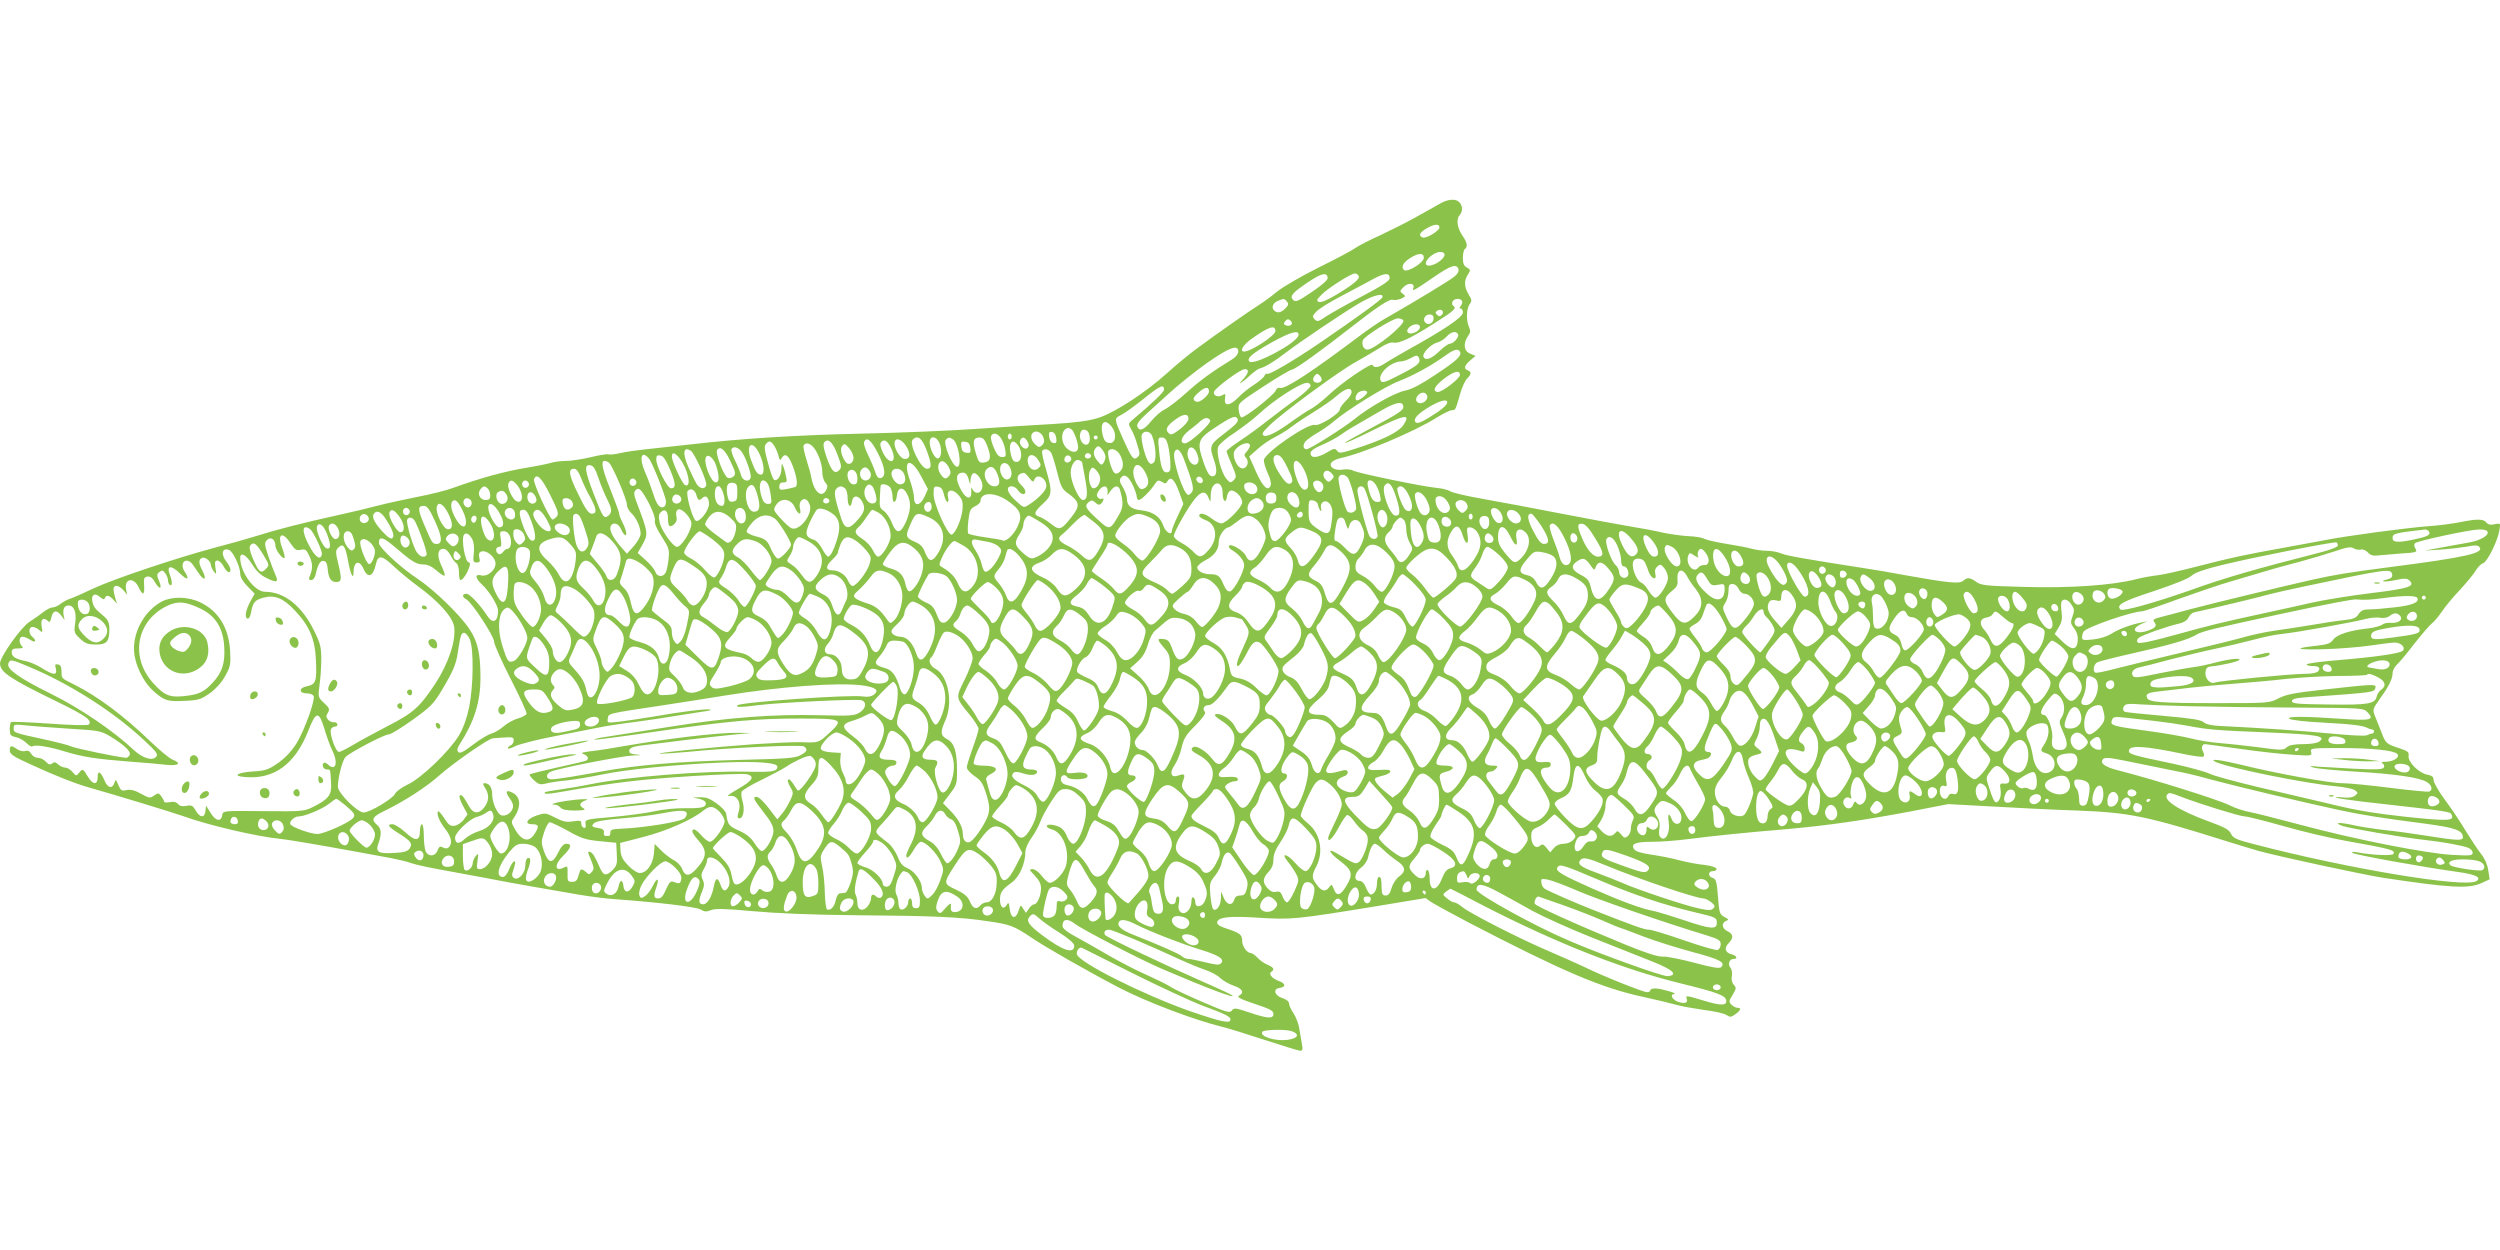 <?xml version="1.0" standalone="no"?>
<!DOCTYPE svg PUBLIC "-//W3C//DTD SVG 20010904//EN"
 "http://www.w3.org/TR/2001/REC-SVG-20010904/DTD/svg10.dtd">
<svg version="1.0" xmlns="http://www.w3.org/2000/svg"
 width="1280pt" height="640pt" viewBox="0 0 1280 640"
 preserveAspectRatio="xMidYMid meet">
<g transform="translate(0,640) scale(0.1,-0.1)"
fill="#8bc34a" stroke="none">
<path d="M7385 5364 c-16 -9 -74 -41 -127 -71 -53 -30 -139 -73 -190 -97 -52
-23 -108 -52 -126 -64 -17 -13 -102 -58 -189 -101 -87 -43 -183 -99 -213 -123
-30 -25 -73 -56 -95 -70 -45 -28 -214 -146 -318 -223 -38 -28 -105 -83 -150
-124 -110 -100 -271 -205 -355 -231 -47 -15 -116 -24 -232 -31 -91 -5 -268
-16 -395 -25 -126 -9 -387 -20 -580 -24 -344 -8 -617 -25 -885 -56 -74 -8
-173 -19 -220 -24 -47 -5 -107 -13 -134 -20 -27 -6 -55 -9 -61 -6 -6 2 -47 -4
-91 -15 -43 -10 -100 -19 -125 -19 -25 0 -59 -4 -75 -9 -16 -5 -74 -17 -129
-26 -114 -19 -234 -52 -378 -104 -32 -12 -115 -33 -185 -46 -70 -14 -161 -34
-202 -45 -41 -11 -138 -34 -215 -51 -160 -35 -297 -70 -405 -104 -41 -13 -136
-40 -210 -59 -201 -54 -517 -160 -622 -209 -51 -24 -104 -48 -118 -52 -14 -4
-36 -16 -49 -26 -13 -11 -32 -19 -42 -19 -9 0 -30 -10 -46 -23 -15 -12 -47
-35 -71 -50 -45 -29 -152 -180 -152 -214 1 -44 49 -77 283 -191 158 -77 192
-101 171 -122 -5 -5 -92 -3 -199 5 -104 7 -193 11 -198 8 -4 -2 -7 -19 -7 -37
0 -29 4 -34 30 -40 17 -3 41 -16 55 -30 13 -13 26 -21 30 -18 11 11 80 1 165
-25 95 -29 160 -39 340 -53 69 -5 151 -12 183 -16 62 -6 79 8 30 27 -14 5 -65
47 -112 92 -136 131 -269 231 -391 292 -68 34 -64 30 -65 68 0 22 -5 33 -18
35 -15 3 -17 -1 -11 -22 8 -35 -12 -34 -71 3 -25 16 -62 32 -83 36 -51 10 -72
23 -72 45 0 16 7 20 32 20 25 0 29 3 20 12 -17 17 -15 48 3 48 9 0 27 -7 40
-16 27 -18 35 -5 10 16 -20 17 -19 50 2 50 9 0 24 -7 34 -16 17 -15 18 -14 12
20 -6 37 10 49 34 25 7 -7 12 -1 16 20 8 37 28 40 51 9 l17 -23 -5 23 c-6 33
3 52 25 52 28 0 42 -35 34 -91 -7 -46 -5 -51 25 -79 27 -25 41 -30 81 -30 56
0 69 15 69 79 0 32 -6 46 -26 64 -47 39 -54 48 -60 73 -10 37 10 52 37 28 16
-14 23 -15 26 -6 7 18 22 15 45 -10 18 -21 19 -21 12 -3 -4 11 -9 32 -12 48
-6 34 21 37 50 5 l19 -23 -5 25 c-12 58 38 68 64 13 21 -45 31 -41 28 10 -3
36 0 42 17 45 14 2 26 -7 38 -28 24 -41 39 -38 22 4 -13 30 -13 36 1 47 14 11
18 10 30 -6 8 -10 14 -27 14 -36 0 -10 5 -21 10 -24 13 -8 13 16 0 51 -19 49
5 53 50 9 40 -39 53 -34 25 9 -24 36 -2 71 30 48 6 -4 23 -27 39 -52 31 -48
48 -41 22 9 -20 38 -20 57 -1 65 16 6 45 -18 45 -38 0 -7 7 -21 15 -32 13 -17
14 -16 8 19 -4 30 -2 37 10 37 9 0 23 -13 32 -30 16 -31 35 -40 35 -16 0 7 -9
25 -20 39 -31 39 -23 75 13 61 20 -7 57 -86 57 -121 0 -18 13 -40 37 -65 l37
-38 -21 -37 c-25 -46 -32 -85 -16 -90 7 -3 15 11 19 34 9 49 19 61 63 73 58
15 101 -2 160 -65 77 -81 105 -149 109 -263 4 -102 -1 -116 -48 -126 -41 -8
-40 -36 0 -36 17 0 33 -6 36 -14 8 -22 -46 -172 -86 -239 -26 -42 -56 -74 -94
-102 -52 -36 -65 -41 -132 -45 -78 -5 -105 -23 -44 -28 152 -15 261 64 329
238 39 100 54 101 82 8 12 -40 30 -90 40 -110 32 -63 18 -109 -21 -73 -12 11
-20 13 -25 6 -8 -14 3 -31 21 -31 16 0 15 3 19 -69 4 -62 -12 -82 -93 -123
-45 -22 -55 -23 -254 -21 -206 2 -207 2 -210 -20 -5 -36 -34 -32 -59 10 l-24
38 -3 -27 c-4 -37 -28 -36 -50 2 -15 26 -21 29 -48 24 -21 -4 -34 -1 -43 10
-9 10 -22 13 -42 9 -16 -3 -29 -2 -29 3 0 5 -7 17 -15 28 -13 17 -16 17 -36 3
-20 -15 -25 -14 -67 9 -32 18 -53 23 -73 19 -26 -6 -31 -3 -43 26 -13 30 -14
31 -20 11 -11 -33 -35 -27 -51 12 -20 47 -35 54 -35 17 0 -42 -25 -40 -51 4
-24 40 -27 41 -45 17 -13 -16 -15 -16 -33 6 -11 12 -27 22 -37 22 -10 0 -26 7
-36 16 -13 13 -21 14 -31 5 -11 -8 -18 -6 -32 9 -10 11 -28 20 -41 20 -13 0
-28 9 -34 20 -8 15 -17 19 -31 15 -10 -4 -29 1 -41 9 -30 21 -38 20 -38 -6 0
-19 17 -31 103 -70 128 -59 236 -102 313 -123 114 -32 430 -128 479 -146 121
-44 374 -103 490 -114 41 -4 199 -31 390 -66 61 -11 142 -26 180 -33 39 -8 82
-18 97 -24 15 -6 78 -21 140 -32 62 -11 169 -31 238 -44 69 -14 181 -34 250
-46 69 -12 172 -30 230 -40 58 -10 143 -21 190 -24 211 -15 416 -39 438 -53
19 -12 29 -12 52 -3 23 9 68 8 212 -5 119 -11 303 -19 528 -21 403 -3 536 -9
680 -31 112 -16 132 -24 220 -83 68 -47 296 -177 450 -257 136 -71 378 -163
522 -199 32 -7 133 -39 225 -69 92 -30 173 -55 181 -55 11 0 13 8 8 33 -3 17
-9 52 -13 77 -3 25 -17 61 -29 80 -13 19 -24 42 -24 52 0 10 -13 21 -35 28
-40 13 -49 47 -13 52 34 5 31 23 -6 36 -35 13 -53 37 -36 47 17 11 11 22 -19
35 -16 6 -39 22 -52 36 -12 13 -28 24 -34 24 -20 0 -45 35 -45 62 0 32 -11 41
-78 63 -38 12 -52 22 -50 33 5 27 62 33 215 23 165 -10 183 -9 605 60 l247 41
28 -20 c15 -10 100 -57 188 -103 489 -254 683 -337 902 -384 64 -14 139 -32
167 -40 28 -8 92 -19 141 -26 50 -6 100 -17 113 -25 20 -13 25 -13 47 3 28 20
32 33 11 33 -8 0 -22 7 -31 16 -14 15 -14 19 6 50 19 32 20 37 6 52 -10 11
-13 27 -10 45 3 15 0 34 -7 42 -15 18 -6 45 15 45 24 0 18 17 -9 24 -33 8 -40
32 -16 56 27 27 25 48 -5 62 -29 13 -33 43 -7 53 15 6 14 8 -9 20 -24 13 -27
21 -33 104 -6 77 -10 91 -27 96 -26 8 -24 35 2 35 12 0 19 5 17 13 -3 7 -31
15 -64 19 -33 3 -89 14 -124 23 -36 10 -101 23 -144 29 -55 8 -83 17 -90 29
-17 27 8 37 94 37 42 0 125 6 185 14 135 17 277 32 505 51 211 19 393 45 640
92 l185 36 220 -12 c121 -7 319 -17 440 -21 268 -10 355 -28 765 -157 63 -20
138 -42 165 -50 114 -31 538 -122 635 -137 350 -53 439 -57 506 -27 l41 19 -7
46 c-4 28 -18 61 -37 84 -16 20 -51 73 -78 117 -26 44 -74 116 -107 160 -32
43 -58 89 -58 101 0 17 -8 23 -33 28 -43 8 -100 66 -95 96 3 20 -5 25 -50 40
-65 21 -68 24 -91 86 -11 27 -25 63 -32 80 -12 30 -10 35 23 82 48 66 68 106
68 135 0 13 10 32 21 43 12 10 53 59 91 109 39 49 78 95 89 103 10 7 33 34 51
60 17 26 59 77 94 113 34 37 70 81 80 98 10 17 27 34 37 37 22 7 75 114 84
169 6 37 6 37 -24 31 -21 -5 -34 -2 -43 9 -15 19 -49 19 -137 1 -37 -7 -108
-17 -158 -20 -110 -8 -431 -51 -528 -71 -40 -7 -137 -25 -217 -40 -196 -35
-270 -51 -440 -95 -80 -21 -170 -41 -200 -45 -30 -3 -80 -12 -111 -20 -122
-32 -344 -47 -574 -40 -196 5 -223 8 -247 26 -32 23 -46 24 -67 5 -19 -16 -73
-11 -291 28 -80 15 -174 31 -210 36 -307 48 -400 64 -429 76 -18 8 -52 14 -75
14 -23 0 -57 5 -76 10 -19 6 -77 17 -128 25 -51 8 -103 20 -115 26 -12 7 -50
13 -84 14 -34 2 -93 10 -130 18 -37 9 -111 23 -163 31 -52 9 -212 38 -355 66
-143 28 -325 62 -405 76 -80 14 -154 31 -165 39 -12 7 -43 15 -70 17 -72 7
-401 75 -426 88 -12 7 -35 9 -53 6 -41 -8 -76 14 -58 37 7 8 26 17 43 21 108
21 382 136 495 208 34 21 69 38 78 38 18 0 18 -1 42 84 9 32 25 67 35 77 23
23 24 35 4 43 -22 8 -18 24 13 51 l27 23 -27 11 c-33 12 -38 52 -12 90 13 18
14 28 5 47 -15 34 -13 95 4 117 12 16 11 23 -6 50 -23 39 -24 70 -3 102 14 22
14 24 -5 35 -16 8 -21 21 -21 50 0 21 5 42 10 45 16 10 12 34 -10 65 -29 41
-36 87 -17 108 26 29 9 76 -29 79 -16 2 -42 -4 -59 -13z m-15 -128 c0 -18 -68
-59 -86 -52 -23 9 -16 25 19 46 38 23 67 26 67 6z m23 -132 c17 -17 -39 -64
-78 -64 -24 0 -18 26 11 49 26 21 55 27 67 15z m-103 -24 c0 -25 -86 -78 -102
-62 -16 16 -3 39 34 62 42 26 68 26 68 0z m177 -57 c4 -10 -3 -24 -19 -38 -22
-19 -195 -124 -361 -219 -27 -15 -85 -55 -130 -89 -242 -182 -379 -272 -403
-263 -9 3 -18 -2 -22 -13 -9 -24 -161 -143 -176 -138 -6 2 -12 19 -14 39 -3
34 -2 35 125 118 70 46 137 86 149 88 19 3 153 100 305 219 127 100 193 143
209 138 10 -3 29 0 44 6 24 11 24 13 8 25 -16 12 -16 14 5 35 24 24 59 20 49
-6 -7 -19 3 -14 109 59 85 58 112 66 122 39z m-669 -44 c2 -11 -25 -36 -80
-73 -72 -49 -84 -54 -97 -42 -19 20 -6 36 79 93 66 44 92 50 98 22z m158 9 c9
-15 -23 -42 -114 -97 -45 -27 -78 -41 -89 -37 -14 6 -12 11 13 37 31 32 151
109 171 109 6 0 15 -5 19 -12z m159 -12 c0 -14 -37 -38 -145 -95 -80 -42 -163
-89 -185 -104 -35 -24 -41 -25 -54 -12 -13 13 -12 18 9 40 13 14 71 50 129 80
58 31 131 69 161 86 59 32 85 34 85 5z m-37 -98 c-4 -12 -132 -105 -333 -242
-124 -84 -247 -156 -256 -150 -5 3 -12 -2 -15 -10 -3 -8 -27 -29 -52 -45 -26
-16 -63 -46 -81 -65 -44 -45 -75 -48 -69 -7 4 25 2 27 -13 18 -22 -14 -50 -2
-43 18 9 21 135 115 157 115 25 0 21 -19 -10 -54 -32 -34 -6 -18 43 27 17 15
38 30 45 31 22 4 77 37 129 78 77 59 322 224 391 262 65 36 114 47 107 24z
m-489 -22 c10 -12 8 -19 -8 -35 -23 -23 -42 -26 -58 -10 -15 15 -5 39 21 49
29 12 32 12 45 -4z m896 4 c4 -6 1 -17 -5 -25 -9 -11 -9 -15 -1 -15 6 0 11 -9
11 -20 0 -24 -92 -86 -290 -196 -47 -26 -97 -56 -112 -66 -29 -20 -55 -23 -60
-7 -5 15 -160 -91 -228 -156 -31 -29 -71 -60 -90 -70 -19 -10 -57 -35 -85 -55
-82 -61 -138 -90 -155 -80 -12 7 -5 18 32 54 71 68 364 283 442 324 37 21 91
52 119 70 32 21 58 31 71 28 28 -7 91 23 212 100 101 64 114 77 94 89 -5 3 -7
12 -3 20 6 17 39 20 48 5z m-103 -72 c-9 -9 -15 -9 -24 0 -10 10 -10 15 2 22
20 12 38 -6 22 -22z m-42 -18 c0 -24 -26 -38 -42 -22 -16 16 -2 42 22 42 13 0
20 -7 20 -20z m-729 -33 c-5 -5 -17 -7 -26 -3 -14 5 -15 9 -5 21 10 12 16 13
27 4 9 -8 10 -16 4 -22z m574 23 c12 -20 -148 -150 -184 -150 -19 0 -31 25
-23 48 6 20 153 112 179 112 12 0 25 -5 28 -10z m85 -35 c0 -21 -47 -42 -61
-28 -7 7 -5 15 6 27 21 20 55 21 55 1z m-740 -20 c0 -23 -125 -105 -160 -105
-25 0 -6 33 35 63 91 65 125 76 125 42z m118 -22 c-7 -39 -228 -157 -251 -134
-16 16 14 42 118 100 94 52 139 64 133 34z m817 6 c8 -13 -23 -49 -42 -49 -8
0 -30 -16 -50 -35 -42 -41 -72 -53 -84 -34 -11 18 36 67 71 76 14 3 35 17 47
30 23 25 48 30 58 12z m-1125 -89 c0 -11 -12 -27 -27 -37 -108 -66 -169 -111
-239 -174 -43 -39 -93 -77 -110 -85 -17 -7 -47 -33 -68 -58 -39 -48 -62 -57
-73 -30 -4 12 8 29 39 58 25 23 83 75 128 116 45 41 131 110 192 153 113 79
158 95 158 57z m1134 1 c13 -21 -12 -45 -119 -116 -76 -51 -126 -78 -157 -84
-53 -9 -188 -85 -266 -149 -55 -44 -226 -152 -242 -152 -19 0 -21 22 -5 41 10
10 39 31 64 45 25 15 60 39 78 55 70 60 267 182 336 208 73 28 163 77 241 133
40 29 61 34 70 19z m-208 -36 c9 -23 -7 -37 -101 -85 -71 -37 -87 -42 -95 -31
-20 34 49 100 107 101 10 1 29 7 43 15 32 18 39 18 46 0z m209 -85 c0 -18 -95
-91 -115 -87 -28 5 -15 31 35 69 50 38 80 45 80 18z m-709 -29 c-9 -14 -33
-14 -41 -1 -4 6 -1 18 6 26 11 13 14 13 27 0 8 -8 11 -19 8 -25z m-56 -26 c0
-8 -30 -36 -66 -63 -37 -26 -103 -76 -148 -111 -44 -35 -111 -84 -148 -108
-38 -25 -68 -49 -68 -53 0 -5 12 -36 27 -70 24 -57 25 -62 10 -78 -16 -15 -18
-15 -35 3 -29 31 -58 140 -44 169 5 12 43 45 84 71 40 27 96 70 123 95 77 72
213 160 248 160 9 0 17 -7 17 -15z m-750 -20 c0 -12 -60 -69 -155 -149 -29
-24 -30 -25 -14 -53 10 -15 24 -51 32 -80 14 -45 14 -53 1 -64 -20 -17 -29 -6
-71 87 -50 113 -50 110 -12 130 18 9 71 47 118 85 81 65 101 74 101 44z m230
-9 c0 -20 -47 -59 -64 -53 -23 9 -20 22 15 51 30 26 49 27 49 2z m730 -4 c0
-9 -13 -30 -30 -45 -16 -16 -30 -35 -30 -43 0 -21 -105 -87 -128 -80 -34 11
-253 -139 -261 -179 -1 -10 7 -39 19 -66 13 -26 20 -55 16 -64 -13 -34 -40 -9
-75 69 l-35 79 43 38 c23 21 64 49 91 62 27 14 66 38 87 55 21 16 72 50 113
75 41 25 93 61 115 81 44 38 75 46 75 18z m80 -1 c0 -11 -39 -41 -52 -41 -12
0 -9 25 4 38 14 14 48 16 48 3z m307 -17 c7 -20 -22 -45 -43 -37 -17 6 -18 25
-2 41 17 17 38 15 45 -4z m103 -34 c0 -14 -32 -41 -95 -79 -41 -25 -59 -31
-67 -23 -16 16 13 46 77 83 51 29 85 37 85 19z m-225 -25 c0 -16 -33 -37 -152
-100 -83 -44 -150 -81 -148 -83 2 -3 70 28 150 68 158 78 189 84 152 26 -24
-38 -107 -79 -256 -126 -66 -21 -75 -22 -85 -8 -11 14 -16 13 -51 -8 -49 -29
-85 -32 -85 -5 0 13 18 26 63 45 34 15 76 38 92 50 30 22 57 38 205 123 80 46
115 52 115 18z m-1100 -60 c0 -11 -19 -33 -44 -53 -38 -28 -46 -31 -58 -19
-19 18 -9 37 35 69 42 31 67 32 67 3z m252 -1 c4 -14 -7 -26 -74 -78 -69 -52
-73 -61 -46 -135 18 -52 12 -84 -14 -79 -12 2 -25 25 -40 68 -38 114 -34 122
86 199 62 40 81 45 88 25z m-141 -6 c9 -14 -104 -117 -128 -118 -31 0 -20 36
20 66 20 16 46 36 56 46 23 21 42 23 52 6z m-512 -24 c37 -36 32 -98 -6 -92
-17 2 -25 13 -32 39 -15 60 5 87 38 53z m-198 -22 c12 -8 34 -67 34 -92 0 -27
-26 -31 -54 -9 -39 31 -36 103 4 108 3 0 10 -3 16 -7z m88 -18 c16 -42 -2 -76
-29 -54 -23 19 -20 70 4 70 10 0 22 -7 25 -16z m-233 -21 c8 -20 6 -30 -5 -42
-14 -13 -18 -13 -36 4 -20 18 -26 45 -13 58 15 16 44 5 54 -20z m67 -6 c3 -23
0 -28 -15 -25 -11 2 -19 14 -21 31 -3 23 0 28 15 25 11 -2 19 -14 21 -31z
m491 11 c19 -50 23 -124 8 -136 -11 -10 -17 -9 -26 2 -17 21 -42 117 -35 139
8 25 43 21 53 -5z m-774 -12 c9 -13 19 -40 22 -60 5 -32 3 -36 -16 -36 -17 0
-27 12 -42 46 -11 25 -18 52 -15 60 8 22 34 17 51 -10z m55 9 c0 -8 -4 -15
-10 -15 -5 0 -10 7 -10 15 0 8 5 15 10 15 6 0 10 -7 10 -15z m440 -5 c0 -5 -4
-10 -10 -10 -5 0 -10 5 -10 10 0 6 5 10 10 10 6 0 10 -4 10 -10z m-874 -70
c25 -68 25 -90 0 -90 -32 0 -94 128 -73 149 26 26 49 7 73 -59z m64 41 c14
-34 10 -73 -7 -78 -15 -5 -43 48 -43 82 0 36 34 34 50 -4z m68 20 c30 -18 49
-141 23 -141 -25 0 -75 122 -58 139 13 13 18 13 35 2z m177 -35 c22 -57 17
-80 -17 -84 -24 -3 -28 1 -42 48 -18 59 -13 80 19 80 18 0 27 -10 40 -44z
m206 23 c8 -15 8 -24 0 -32 -15 -15 -46 16 -38 37 9 22 24 20 38 -5z m719 -17
c5 -21 11 -60 12 -87 2 -39 0 -50 -14 -53 -24 -5 -35 23 -43 106 -7 69 -7 72
13 72 16 0 24 -9 32 -38z m-1691 -53 c21 -55 21 -63 7 -77 -22 -22 -40 -3 -65
70 -15 45 -18 65 -10 74 19 23 45 -2 68 -67z m206 10 c38 -74 43 -121 13 -127
-11 -2 -20 8 -28 35 -7 21 -24 60 -37 87 -13 26 -22 54 -19 62 12 31 37 11 71
-57z m70 21 c31 -68 -10 -86 -44 -18 -14 30 -17 45 -10 54 16 19 35 7 54 -36z
m75 15 c24 -39 21 -65 -8 -65 -20 0 -52 48 -52 79 0 34 35 26 60 -14z m-676 3
c8 -13 18 -36 22 -52 6 -24 8 -26 16 -12 17 29 35 17 57 -40 21 -57 27 -99 14
-107 -5 -2 -25 -7 -45 -11 -34 -6 -38 -5 -38 14 0 14 7 20 21 20 18 0 20 4 13
33 -3 17 -10 41 -15 52 -6 16 -8 12 -8 -16 -1 -38 -25 -69 -40 -53 -5 5 -19
44 -30 88 -17 60 -19 82 -10 92 16 20 26 17 43 -8z m1004 -11 c3 -25 0 -28
-20 -25 -17 2 -24 11 -26 31 -3 25 0 28 20 25 17 -2 24 -11 26 -31z m247 9
c22 -34 16 -81 -10 -81 -15 0 -22 10 -29 36 -16 63 9 91 39 45z m-1052 -4 c25
-28 47 -88 47 -128 0 -21 7 -45 16 -55 12 -14 13 -22 4 -38 -22 -43 -61 -12
-75 59 -3 19 -15 63 -26 97 -11 35 -18 67 -14 73 9 15 30 12 48 -8z m207 -56
c0 -27 -24 -41 -39 -23 -22 28 -32 69 -19 84 11 13 15 12 35 -11 13 -15 23
-38 23 -50z m2030 62 c0 -6 -8 -20 -17 -30 -13 -14 -14 -21 -5 -30 25 -25 0
-70 -29 -52 -22 13 -40 64 -29 84 18 34 80 56 80 28z m-2511 -43 c24 -52 28
-105 7 -105 -18 0 -29 16 -50 73 -31 83 6 110 43 32z m1771 -14 c0 -9 -5 -23
-10 -31 -9 -13 -13 -12 -30 9 -23 27 -26 51 -7 70 10 10 15 8 30 -10 9 -11 17
-29 17 -38z m-1919 -25 c25 -52 27 -63 15 -75 -8 -7 -21 -11 -29 -8 -21 8 -67
129 -55 144 17 21 40 1 69 -61z m53 55 c21 -23 56 -120 49 -138 -9 -24 -42
-15 -49 15 -4 15 -18 49 -31 75 -13 26 -21 52 -18 57 10 16 30 12 49 -9z
m2324 6 c6 -6 13 -24 17 -39 9 -35 -21 -51 -41 -23 -30 41 -7 100 24 62z
m-2581 -5 c19 -12 86 -160 79 -177 -8 -22 -33 -18 -50 8 -7 12 -26 50 -41 84
-32 73 -27 110 12 85z m1842 -6 c7 -8 21 -53 33 -101 18 -73 26 -89 52 -108
66 -46 69 -65 20 -127 -51 -64 -59 -67 -103 -32 -20 16 -46 32 -59 36 -32 10
-28 25 18 67 48 44 49 60 15 178 -14 46 -22 87 -19 92 8 13 30 11 43 -5z m356
-16 c19 -37 19 -64 -1 -85 -12 -11 -20 -13 -29 -5 -15 13 -38 97 -30 111 12
19 45 8 60 -21z m327 -21 c43 -115 52 -150 42 -166 -5 -9 -14 -16 -19 -17 -24
-3 -85 184 -72 218 11 28 30 14 49 -35z m-2583 5 c44 -56 64 -153 29 -138 -15
6 -68 121 -68 147 0 24 15 21 39 -9z m2106 17 c7 -12 -12 -24 -25 -16 -11 7
-4 25 10 25 5 0 11 -4 15 -9z m-2263 -18 c19 -23 88 -197 88 -222 0 -11 -4
-22 -9 -25 -20 -13 -39 8 -55 62 -10 31 -29 83 -43 114 -32 73 -20 116 19 71z
m109 -58 c30 -72 31 -95 4 -95 -18 0 -75 112 -75 148 0 18 5 23 21 20 15 -2
28 -22 50 -73z m237 17 c16 -53 15 -82 -3 -82 -25 0 -66 105 -50 130 12 19 41
-8 53 -48z m1648 32 c15 -22 15 -27 2 -40 -19 -19 -47 -8 -54 22 -12 47 25 61
52 18z m169 5 c0 -7 -8 -15 -17 -17 -18 -3 -25 18 -11 32 10 10 28 1 28 -15z
m1107 -44 c24 -48 29 -68 21 -76 -15 -15 -30 -4 -64 49 -35 55 -38 92 -9 92
15 0 29 -17 52 -65z m-1052 30 c0 -2 7 -38 15 -81 16 -84 13 -114 -11 -114
-17 0 -53 73 -61 125 -7 41 18 88 42 79 8 -4 15 -8 15 -9z m-2423 -3 c17 -11
93 -189 93 -217 0 -12 10 -30 21 -41 26 -22 49 -74 49 -107 0 -13 -16 -41 -35
-63 l-35 -39 -31 35 c-40 46 -60 85 -53 104 10 26 41 18 54 -14 7 -16 17 -30
22 -30 10 0 3 31 -18 72 -8 15 -14 32 -14 39 0 6 -21 63 -46 126 -50 124 -52
163 -7 135z m1741 -25 c11 -22 11 -31 2 -43 -17 -20 -27 -18 -46 11 -19 29
-10 68 14 63 9 -2 23 -16 30 -31z m1812 1 c25 -42 36 -96 22 -110 -17 -17 -39
7 -57 63 -26 77 -3 108 35 47z m-1953 -48 l34 -64 -17 -38 c-22 -49 -54 -53
-54 -7 0 18 -10 58 -21 90 -40 108 4 122 58 19z m453 49 c17 -30 9 -64 -15
-64 -22 0 -42 43 -32 69 9 22 34 20 47 -5z m-2105 -59 c12 -36 32 -84 44 -107
25 -50 26 -66 6 -83 -23 -19 -30 -7 -75 111 -47 121 -50 152 -18 147 16 -2 26
-18 43 -68z m2795 38 c25 -42 25 -74 0 -88 -16 -8 -22 -6 -34 12 -20 33 -28
65 -21 88 9 30 33 24 55 -12z m-1407 0 c14 -21 2 -48 -22 -48 -24 0 -37 36
-20 56 14 17 28 14 42 -8z m653 -14 c18 -42 13 -64 -15 -64 -37 0 -65 62 -39
88 21 21 39 13 54 -24z m524 -9 c10 -26 -8 -65 -31 -65 -20 0 -32 64 -17 93 8
15 12 16 25 5 8 -7 19 -21 23 -33z m-2655 -12 c10 -27 31 -71 47 -99 33 -60
36 -84 8 -84 -16 0 -32 22 -70 101 -49 100 -53 129 -20 129 11 0 23 -16 35
-47z m1415 -4 c0 -22 -5 -29 -19 -29 -29 0 -45 63 -18 73 20 7 37 -13 37 -44z
m238 26 c14 -31 6 -55 -19 -55 -23 0 -52 42 -43 64 10 25 49 20 62 -9z m2192
-1 c11 -12 11 -18 -2 -30 -14 -14 -17 -14 -31 1 -18 17 -13 45 8 45 7 0 18 -7
25 -16z m-1861 -26 c9 -32 9 -32 10 -6 1 15 6 30 13 34 15 10 48 -32 48 -61 0
-42 -38 -53 -53 -15 -3 8 -5 2 -4 -15 3 -45 -25 -43 -51 4 -32 57 -29 91 9 91
12 0 22 -11 28 -32z m310 6 c17 -22 22 -24 27 -10 15 40 73 -1 59 -43 -6 -20
-47 -60 -87 -85 -26 -17 -27 -17 -67 20 -44 39 -54 74 -21 74 11 0 25 -9 32
-20 15 -23 38 -27 38 -7 0 8 -9 22 -20 32 -31 28 -25 60 12 64 4 1 16 -11 27
-25z m531 -38 c11 -23 20 -50 20 -59 0 -9 5 -17 11 -17 12 0 57 44 81 80 14
22 19 23 37 13 17 -11 22 -10 29 4 16 27 36 8 59 -56 l22 -61 -29 -62 c-17
-35 -30 -69 -30 -76 0 -27 -33 -6 -44 27 -15 45 -53 72 -112 78 -52 6 -74 23
-74 59 0 13 -9 39 -21 59 -17 28 -19 38 -9 50 17 21 37 8 60 -39z m1100 39
c15 -18 49 -146 43 -162 -6 -16 -27 -23 -42 -14 -15 10 -54 158 -47 177 7 18
30 18 46 -1z m-4083 -89 c40 -80 45 -97 34 -110 -8 -9 -18 -16 -22 -16 -14 0
-101 189 -95 206 13 34 38 10 83 -80z m3338 84 c11 -17 -5 -32 -21 -19 -7 6
-11 15 -8 20 7 12 21 11 29 -1z m-2899 -11 c10 -17 -13 -36 -27 -22 -12 12 -4
33 11 33 5 0 12 -5 16 -11z m-613 -17 c37 -41 40 -103 3 -89 -21 8 -51 71 -43
91 8 21 20 20 40 -2z m63 7 c10 -17 -13 -36 -27 -22 -12 12 -4 33 11 33 5 0
12 -5 16 -11z m1223 -3 c6 -7 14 -34 17 -60 6 -42 5 -46 -14 -46 -14 0 -24 10
-31 31 -23 66 -5 115 28 75z m2840 0 c14 -16 4 -46 -15 -46 -16 0 -37 37 -29
50 9 14 31 12 44 -4z m276 -9 c8 -13 18 -37 21 -55 6 -28 4 -32 -15 -32 -22 0
-36 25 -48 83 -7 35 20 38 42 4z m-3270 -37 c0 -39 -3 -45 -22 -48 -18 -3 -23
3 -29 32 -8 48 1 68 28 64 20 -3 23 -9 23 -48z m2485 -6 c0 -41 17 -54 22 -17
2 16 10 29 20 31 22 4 58 -32 58 -60 0 -25 -82 -108 -107 -108 -9 0 -31 11
-49 25 -34 26 -64 33 -64 14 0 -5 14 -15 30 -21 60 -20 69 -96 19 -153 -37
-42 -48 -43 -80 -9 -13 14 -41 35 -61 45 -21 11 -38 26 -38 35 0 19 73 148
108 190 33 40 55 42 69 7 11 -27 11 -27 12 14 2 72 61 80 61 7z m170 41 c16
-19 6 -45 -18 -45 -23 0 -42 19 -42 42 0 22 42 25 60 3z m720 -66 c21 -71 20
-89 -5 -89 -29 0 -75 130 -55 155 20 25 38 5 60 -66z m-3271 13 c16 -58 10
-82 -19 -82 -35 0 -56 100 -28 128 20 20 32 8 47 -46z m589 46 c5 -7 13 -28
17 -46 5 -24 3 -33 -9 -38 -33 -13 -64 45 -44 80 11 19 22 20 36 4z m92 -7 c5
-11 10 -31 10 -45 0 -38 18 -32 22 6 4 44 32 49 52 9 22 -41 20 -83 -5 -142
-28 -63 -50 -65 -73 -5 -9 24 -28 51 -41 60 -20 14 -23 22 -20 68 1 29 3 56 4
61 2 15 41 6 51 -12z m-2062 -3 c7 -7 12 -22 12 -35 0 -18 -6 -23 -24 -23 -29
0 -44 33 -26 55 15 18 22 19 38 3z m1202 -14 c14 -36 12 -74 -3 -74 -23 0 -37
23 -37 62 0 45 25 53 40 12z m628 14 c7 -7 12 -29 12 -50 0 -41 17 -53 22 -16
5 35 34 34 53 -1 18 -35 11 -56 -33 -103 -38 -41 -58 -36 -76 20 -32 101 -38
133 -25 148 14 17 31 18 47 2z m505 -30 c5 -21 13 -38 18 -38 5 0 7 11 3 25
-10 39 23 45 54 10 20 -24 23 -36 20 -74 -5 -50 -36 -122 -55 -128 -19 -7 -93
156 -93 206 0 38 2 42 22 39 17 -2 25 -13 31 -40z m838 20 l0 -23 16 23 c19
26 40 29 47 5 19 -66 18 -92 -9 -136 -42 -72 -44 -73 -108 -14 -60 55 -66 67
-42 87 13 10 19 10 33 -3 14 -13 21 -14 30 -5 14 14 16 32 3 24 -5 -3 -14 0
-20 7 -8 10 -6 19 5 35 20 29 44 28 45 0z m1315 11 c15 -24 72 -233 67 -246
-6 -16 -28 -17 -40 0 -12 15 -63 208 -63 236 0 22 24 29 36 10z m224 -29 c22
-44 26 -75 9 -86 -6 -3 -17 0 -24 7 -18 20 -46 99 -40 110 13 20 36 7 55 -31z
m-3888 -46 c21 -41 34 -78 31 -90 -3 -14 10 -43 36 -83 37 -58 39 -66 34 -114
-3 -29 -10 -60 -15 -69 -13 -25 -45 -22 -53 5 -4 12 -26 39 -49 59 l-41 37 23
40 c32 58 32 60 -31 226 -11 29 -12 44 -5 53 18 21 31 9 70 -64z m244 40 c7
-26 14 -30 31 -13 17 17 33 1 33 -31 0 -36 -53 -101 -69 -85 -19 19 -51 138
-40 151 15 18 38 6 45 -22z m-973 4 c14 -21 2 -48 -22 -48 -26 0 -41 48 -20
61 17 11 30 7 42 -13z m148 -9 c7 -14 8 -24 1 -31 -17 -17 -42 -1 -42 27 0 31
25 34 41 4z m3794 -9 c0 -18 -6 -26 -23 -28 -13 -2 -25 3 -28 12 -10 26 4 48
28 44 17 -2 23 -10 23 -28z m113 1 c13 -36 0 -60 -25 -45 -25 15 -37 39 -30
58 10 27 44 19 55 -13z m652 -3 c11 -18 20 -43 20 -56 0 -27 -27 -40 -45 -21
-16 17 -37 88 -29 101 11 17 35 7 54 -24z m-3812 -1 c4 -20 -25 -34 -40 -19
-15 15 -1 44 19 40 10 -2 19 -11 21 -21z m1668 -9 c68 -46 81 -75 55 -132 -19
-43 -62 -83 -78 -73 -5 3 -44 10 -88 16 -44 6 -83 15 -87 19 -4 4 -4 35 0 67
6 52 11 62 35 73 15 7 27 19 27 26 0 46 70 48 136 4z m2246 5 c23 -28 28 -50
13 -63 -27 -22 -65 14 -65 61 0 24 32 25 52 2z m-4987 -18 c0 -11 -7 -21 -16
-23 -18 -3 -33 23 -23 39 10 17 39 5 39 -16z m514 7 c7 -13 6 -23 -1 -30 -24
-24 -48 -7 -48 34 0 20 38 17 49 -4z m1218 -20 c12 -49 -54 -132 -94 -117 -10
4 -35 27 -57 51 -38 43 -38 44 -22 69 25 39 76 32 95 -12 17 -39 36 -44 27 -7
-8 30 9 55 30 47 8 -3 17 -17 21 -31z m98 29 c7 -12 -12 -24 -25 -16 -11 7 -4
25 10 25 5 0 11 -4 15 -9z m2213 -3 c29 -29 2 -68 -47 -68 -30 0 -32 45 -3 68
20 15 35 15 50 0z m-4091 -49 c41 -80 9 -120 -34 -44 -23 40 -29 76 -16 89 13
13 28 0 50 -45z m4381 26 c2 -11 8 -24 12 -29 5 -5 7 0 4 11 -8 29 19 48 40
28 20 -21 23 -47 10 -122 -6 -39 -23 -42 -67 -11 -44 30 -47 36 -47 96 0 50 2
53 22 50 13 -2 24 -11 26 -23z m762 6 c7 -15 6 -24 -6 -36 -16 -15 -18 -15
-37 3 -11 12 -17 27 -14 36 9 22 44 20 57 -3z m-2740 -16 c0 -25 -23 -35 -35
-15 -10 16 2 40 20 40 9 0 15 -9 15 -25z m-2475 -34 c25 -50 25 -81 -1 -81
-25 0 -67 87 -57 118 9 26 34 10 58 -37z m263 1 c25 -44 24 -72 -2 -72 -18 0
-56 69 -56 100 0 35 32 20 58 -28z m-332 -38 c38 -81 41 -119 10 -119 -22 0
-24 4 -66 103 -32 76 -32 92 1 92 15 0 29 -18 55 -76z m-130 55 c10 -17 -13
-36 -27 -22 -12 12 -4 33 11 33 5 0 12 -5 16 -11z m539 -9 c3 -11 3 -24 0 -30
-16 -26 -60 4 -49 34 9 22 41 20 49 -4z m905 -61 c0 -38 -51 -119 -74 -119
-20 1 -78 81 -88 123 -7 31 -6 44 6 55 20 20 36 6 36 -32 0 -42 9 -50 32 -30
12 12 16 24 11 41 -3 16 -1 28 8 34 18 11 69 -42 69 -72z m276 56 c8 -31 -1
-55 -20 -55 -20 0 -39 36 -31 60 9 29 43 25 51 -5z m439 0 c40 -24 50 -60 36
-118 -16 -61 -38 -107 -51 -107 -5 0 -19 18 -30 39 -11 22 -29 42 -40 46 -47
15 -51 31 -23 93 15 31 31 60 37 64 13 9 42 2 71 -17z m2339 3 c9 -12 16 -30
16 -40 0 -26 -61 -108 -81 -108 -17 0 -21 7 -33 61 -7 31 9 89 26 101 24 15
57 8 72 -14z m1092 -7 c15 -29 7 -53 -15 -49 -19 4 -45 54 -36 69 11 16 38 6
51 -20z m-5638 -21 c25 -37 26 -75 2 -75 -19 0 -64 81 -56 101 8 22 27 13 54
-26z m671 -15 c26 -70 28 -108 4 -103 -10 2 -26 27 -40 63 -28 73 -29 95 -4
95 15 0 25 -15 40 -55z m76 12 c14 -24 25 -49 25 -55 0 -24 -36 -11 -62 22
-28 35 -34 56 -21 69 15 16 34 4 58 -36z m1705 27 c33 -20 60 -72 60 -117 0
-35 -43 -107 -64 -107 -7 0 -19 15 -27 33 -8 17 -31 43 -51 56 -42 27 -47 41
-22 62 9 8 27 31 40 51 14 21 27 38 30 38 3 0 18 -7 34 -16z m2600 -10 c10
-26 -2 -64 -20 -64 -16 0 -32 41 -26 66 8 32 34 31 46 -2z m675 6 c21 -23 13
-50 -14 -50 -23 0 -52 36 -44 56 7 20 37 17 58 -6z m-5807 -17 c39 -57 54 -95
42 -107 -9 -8 -23 1 -56 37 -41 46 -53 75 -37 90 13 14 32 6 51 -20z m1771 -4
c29 -26 33 -34 28 -66 -8 -44 -32 -72 -50 -58 -8 6 -35 25 -60 44 -26 19 -47
40 -47 47 0 6 9 23 21 38 28 35 66 34 108 -5z m2931 16 c0 -8 -7 -15 -15 -15
-16 0 -20 12 -8 23 11 12 23 8 23 -8z m-4782 -18 c4 -20 -25 -34 -40 -19 -15
15 -1 44 19 40 10 -2 19 -11 21 -21z m1079 11 c6 -7 20 -42 31 -78 19 -58 19
-67 6 -87 -17 -27 -39 -21 -52 15 -13 34 -24 147 -15 156 10 9 20 7 30 -6z
m1790 -7 c72 -33 92 -102 50 -176 -31 -54 -50 -56 -70 -5 -11 30 -25 44 -51
55 -47 20 -51 30 -30 78 32 76 36 77 101 48z m851 -29 c50 -41 55 -74 19 -136
-34 -60 -50 -66 -87 -31 -17 16 -50 39 -72 50 -48 23 -56 38 -32 57 10 7 38
34 63 60 25 26 50 44 56 41 5 -4 29 -22 53 -41z m269 33 c43 -18 62 -41 63
-74 0 -33 -71 -151 -91 -151 -8 0 -25 14 -38 30 -12 17 -40 42 -61 56 -22 15
-40 33 -40 41 0 21 49 82 79 98 33 18 44 18 88 0z m1663 0 c0 -8 -4 -15 -10
-15 -5 0 -10 7 -10 15 0 8 5 15 10 15 6 0 10 -7 10 -15z m351 -47 c42 -66 46
-93 14 -93 -14 0 -30 18 -53 63 -32 60 -36 92 -12 92 6 0 28 -28 51 -62z
m-5451 38 c0 -8 -4 -17 -9 -21 -12 -7 -24 12 -16 25 9 15 25 12 25 -4z m76
-37 c26 -50 11 -96 -21 -69 -18 15 -38 87 -31 107 8 19 31 2 52 -38z m1451 36
c20 -14 83 -115 83 -134 0 -16 -51 -71 -66 -71 -8 0 -23 20 -34 44 -21 50 -29
57 -84 71 -22 6 -41 16 -43 22 -2 6 10 27 28 47 35 40 78 48 116 21z m1342 -7
c61 -36 81 -59 81 -93 0 -32 -31 -70 -77 -94 -32 -16 -39 -14 -78 20 -40 36
-43 52 -15 94 11 17 20 39 20 51 0 18 17 44 28 44 3 0 21 -10 41 -22z m1119 6
c27 -18 52 -65 52 -95 0 -12 -12 -43 -27 -70 -29 -55 -57 -64 -74 -25 -13 27
-74 64 -86 52 -4 -5 1 -13 11 -20 38 -22 66 -55 66 -79 0 -34 -52 -131 -72
-135 -12 -2 -22 9 -33 34 -18 45 -30 54 -68 54 -36 0 -67 16 -67 35 0 8 18 24
39 35 49 25 71 55 71 97 0 29 30 73 51 73 3 0 23 14 44 30 43 34 61 37 93 14z
m1002 -20 c0 -17 -15 -25 -34 -18 -19 7 -21 40 -3 47 15 5 37 -11 37 -29z
m195 1 c0 -36 -28 -46 -44 -16 -15 27 -3 53 23 49 16 -2 21 -10 21 -33z
m-5496 -2 c30 -65 60 -156 55 -164 -12 -20 -41 -7 -56 24 -23 48 -50 146 -43
157 11 18 32 10 44 -17z m4756 12 c16 -49 18 -51 24 -25 9 33 44 38 58 8 22
-46 23 -61 4 -104 -27 -60 -43 -64 -84 -20 -19 20 -40 36 -47 36 -9 0 -10 12
-5 46 3 26 9 53 12 60 7 19 32 18 38 -1z m303 3 c7 -7 12 -29 12 -49 0 -21 8
-51 18 -68 16 -29 16 -32 0 -58 -25 -42 -48 -52 -62 -29 -6 11 -23 34 -38 51
-33 39 -35 65 -8 90 11 10 20 23 20 28 0 12 30 47 40 47 3 0 11 -5 18 -12z
m86 -33 c20 -41 20 -65 2 -90 -23 -32 -44 -12 -51 49 -4 31 -5 62 -2 71 9 22
33 8 51 -30z m93 0 c19 -56 10 -87 -25 -83 -24 3 -28 9 -36 50 -16 82 35 109
61 33z m-5693 -38 c21 -56 21 -79 -1 -75 -19 4 -58 91 -50 113 10 24 34 6 51
-38z m56 29 c14 -28 8 -56 -13 -56 -17 0 -42 54 -32 69 11 18 31 12 45 -13z
m1175 10 c22 -16 14 -46 -14 -46 -19 0 -51 24 -51 39 0 24 37 28 65 7z m5104
-59 c36 -72 44 -123 21 -137 -19 -11 -36 4 -45 38 -3 15 -18 55 -31 89 -14 35
-22 68 -19 73 15 24 42 1 74 -63z m159 -4 c44 -71 47 -93 13 -93 -25 0 -56 36
-80 93 -27 63 -27 79 1 75 16 -2 36 -25 66 -75z m-679 16 c16 -51 33 -51 25 1
-5 33 -4 40 10 40 29 0 56 -37 56 -78 0 -26 -10 -53 -35 -90 -39 -56 -69 -68
-80 -29 -4 12 -18 36 -31 54 -29 39 -30 77 -4 120 24 41 43 35 59 -18z m-5903
33 c18 -11 65 -112 62 -130 -7 -34 -34 -15 -66 46 -38 71 -36 111 4 84z m5124
-8 c70 -28 72 -54 11 -136 -41 -56 -66 -62 -76 -17 -4 17 -20 45 -36 62 -37
38 -36 50 4 81 38 30 44 31 97 10z m1022 -29 c26 -54 41 -58 32 -10 -8 42 16
58 46 30 33 -30 20 -95 -28 -139 -26 -23 -32 -21 -76 32 -27 33 -36 53 -36 81
0 67 31 70 62 6z m-5050 10 c10 -21 9 -29 -5 -43 -15 -14 -19 -14 -31 -2 -14
15 -20 33 -17 58 2 22 41 13 53 -13z m9754 14 c11 -18 -7 -27 -85 -43 -76 -15
-101 -13 -101 9 0 24 11 26 167 44 6 0 15 -4 19 -10z m299 1 c13 -20 -34 -48
-101 -59 -38 -7 -103 -18 -144 -26 l-75 -14 80 5 c44 3 104 10 134 15 38 8 56
8 64 0 32 -32 -63 -54 -460 -105 -222 -29 -275 -38 -398 -65 -146 -33 -491
-116 -620 -150 -66 -18 -137 -37 -158 -42 -31 -8 -36 -13 -27 -24 16 -19 6
-31 -36 -45 -62 -21 -90 8 -31 35 l32 14 -30 -6 c-56 -11 -120 -35 -155 -58
-21 -13 -58 -25 -92 -29 -51 -5 -58 -4 -58 11 0 10 4 23 8 29 14 23 249 104
300 104 7 0 88 27 180 61 92 33 212 74 267 90 220 66 264 78 360 103 55 15
135 39 178 53 62 21 82 25 97 16 10 -7 26 -9 37 -7 11 3 26 -3 37 -15 12 -14
27 -18 49 -15 18 2 71 6 119 10 82 5 86 7 75 25 -7 12 -8 22 -2 28 13 12 278
69 327 70 20 1 39 -3 43 -9z m-10924 -40 c10 -32 10 -43 0 -53 -10 -9 -17 -7
-32 12 -26 32 -26 81 1 81 14 0 23 -11 31 -40z m800 14 c11 -29 4 -64 -13 -64
-6 0 -16 -7 -23 -17 -7 -9 -17 -13 -23 -9 -17 10 -15 36 3 36 12 0 14 8 9 40
-6 36 -5 40 15 40 14 0 25 -9 32 -26z m1039 -17 c43 -34 56 -50 58 -74 3 -31
-27 -105 -49 -119 -6 -4 -27 11 -48 36 -20 23 -52 50 -71 59 -19 9 -36 23 -37
31 -3 19 63 110 80 110 6 -1 37 -20 67 -43z m4692 16 c42 -46 53 -73 35 -91
-23 -22 -43 -9 -70 45 -36 72 -15 100 35 46z m-5994 -9 c2 -11 -4 -27 -13 -34
-14 -11 -19 -10 -37 8 -18 18 -19 23 -8 37 18 22 54 15 58 -11z m70 -5 c8 -15
11 -42 8 -71 -5 -43 -3 -48 15 -48 16 0 18 5 13 25 -4 18 -1 27 10 31 23 9 64
-21 72 -52 9 -35 -36 -79 -72 -70 -33 9 -32 -13 2 -45 38 -34 84 -109 84 -135
0 -58 -27 -71 -56 -26 -37 57 -89 112 -106 112 -23 0 -23 -17 0 -29 28 -15
142 -189 142 -217 0 -13 38 -99 85 -191 47 -92 84 -172 81 -178 -2 -6 -22 -17
-45 -24 -23 -6 -56 -25 -74 -41 -18 -16 -46 -32 -61 -36 -16 -4 -58 -29 -93
-56 -48 -37 -68 -47 -76 -39 -8 8 -7 19 6 39 76 119 107 217 107 343 0 122
-14 185 -57 249 -47 71 -181 201 -264 256 -88 58 -199 161 -199 184 0 36 21
31 77 -17 92 -79 115 -93 150 -93 22 0 44 -10 68 -31 20 -18 38 -29 41 -26 4
3 -4 26 -16 51 -24 50 -20 86 10 86 12 0 26 -13 36 -32 9 -18 23 -37 30 -41 8
-5 14 -25 14 -47 0 -22 3 -40 8 -40 20 1 63 90 43 90 -20 0 -42 126 -24 144
11 11 27 1 41 -25z m715 -8 c51 -56 56 -93 25 -173 -12 -33 -44 -37 -53 -8 -4
11 -24 41 -46 66 -21 25 -39 47 -39 48 0 2 6 19 14 37 7 19 16 42 19 52 10 28
42 20 80 -22z m4507 24 c13 -16 6 -35 -15 -35 -18 0 -28 17 -21 35 7 19 20 19
36 0z m434 -2 c8 -19 -8 -38 -23 -29 -16 10 -13 46 3 46 8 0 17 -8 20 -17z
m-6585 -37 c21 -31 29 -36 51 -31 23 5 29 1 45 -34 17 -38 17 -64 0 -103 -5
-13 -3 -18 9 -18 9 0 18 12 22 28 11 52 24 74 42 70 12 -2 18 -15 20 -43 4
-46 17 -65 43 -65 28 0 30 14 12 89 -16 67 -16 72 0 88 24 24 35 8 49 -68 11
-65 28 -101 28 -62 0 59 29 70 51 21 22 -52 50 -41 64 25 10 47 32 44 88 -10
29 -27 84 -73 122 -101 107 -77 181 -159 190 -209 11 -70 -27 -187 -96 -293
-81 -122 -115 -152 -249 -220 -63 -33 -141 -75 -174 -95 -32 -19 -64 -35 -71
-35 -16 0 -49 94 -41 115 3 8 13 15 22 15 8 0 14 6 11 13 -2 6 -11 11 -19 9
-9 -1 -21 5 -29 14 -10 12 -10 20 0 35 10 18 8 24 -20 50 -31 29 -31 30 -23
92 5 34 9 94 9 133 0 61 -5 81 -38 147 -62 126 -152 197 -250 197 -53 0 -127
99 -127 173 0 33 30 17 61 -32 21 -35 43 -56 75 -71 52 -26 62 -21 44 17 -7
16 -23 58 -36 95 -20 61 -21 69 -7 83 19 20 43 3 43 -29 0 -22 38 -72 47 -62
3 3 -3 25 -12 50 -28 74 1 89 44 22z m604 22 c15 -23 -9 -53 -29 -37 -20 17
-18 61 2 57 9 -2 22 -10 27 -20z m6371 -11 c32 -42 34 -77 6 -77 -14 0 -26 14
-41 45 -32 68 -9 89 35 32z m-5544 -14 c30 -33 32 -41 27 -85 -13 -103 -52
-136 -85 -71 -11 21 -38 55 -61 75 -58 52 -53 87 16 108 52 16 70 11 103 -27z
m1225 12 c69 -41 83 -108 34 -176 -25 -36 -42 -37 -68 -1 -33 43 -36 46 -61
63 -24 16 -24 17 -7 42 9 15 17 34 17 42 0 22 19 55 31 55 6 0 30 -11 54 -25z
m236 7 c15 -9 39 -32 54 -50 26 -31 27 -36 17 -70 -13 -42 -67 -112 -87 -112
-7 0 -18 13 -24 29 -13 29 -47 51 -81 51 -33 0 -34 21 -1 52 17 16 31 33 31
39 0 5 7 25 14 44 17 39 37 44 77 17z m3899 -24 c11 -24 20 -58 20 -75 0 -22
5 -33 14 -33 19 0 31 -39 18 -52 -16 -16 -42 -1 -42 23 0 11 -9 28 -19 37 -22
19 -56 116 -46 132 13 22 37 8 55 -32z m-6380 10 c11 -12 20 -30 20 -39 0 -29
-19 -71 -31 -67 -15 5 -51 99 -44 116 7 19 32 14 55 -10z m1975 8 c36 -16 75
-67 75 -101 0 -22 -46 -95 -60 -95 -4 0 -25 23 -45 50 -21 28 -50 57 -66 66
-35 18 -37 37 -4 69 28 29 51 31 100 11z m1187 -1 c20 -4 44 -15 53 -25 15
-17 15 -21 -3 -57 -23 -44 -57 -78 -70 -69 -5 3 -12 20 -16 38 -4 18 -18 50
-32 71 -27 41 -24 61 10 53 11 -2 38 -8 58 -11z m-127 -20 c69 -40 94 -142 49
-202 -32 -43 -57 -41 -78 6 -16 38 -38 60 -82 87 -18 10 -18 12 0 52 18 40 50
82 63 82 3 0 25 -11 48 -25z m7035 2 c0 -7 -40 -23 -92 -36 -329 -84 -489
-130 -658 -191 -181 -64 -352 -112 -363 -101 -24 24 10 42 172 95 105 35 179
65 193 79 16 15 63 32 158 55 163 40 572 120 583 115 4 -2 7 -10 7 -16z
m-10622 -47 c32 -54 32 -54 12 -74 -25 -25 -35 -16 -66 56 -16 39 -19 57 -12
66 17 20 30 10 66 -48z m3336 30 c41 -37 52 -74 35 -128 -14 -48 -52 -98 -67
-88 -6 3 -14 21 -17 39 -10 43 -31 65 -77 77 -21 6 -38 16 -38 22 0 5 16 32
36 59 44 60 75 65 128 19z m1082 -21 c71 -68 73 -110 6 -181 -31 -34 -45 -35
-69 -4 -10 13 -39 38 -65 55 -27 18 -48 35 -48 38 0 3 18 32 40 65 22 33 40
64 40 69 0 24 47 3 96 -42z m274 26 c42 -22 60 -53 60 -106 0 -42 -4 -50 -45
-88 -24 -22 -48 -41 -53 -41 -5 0 -17 9 -26 19 -10 11 -39 29 -66 40 -72 31
-77 47 -27 96 23 23 52 53 64 68 24 30 51 34 93 12z m830 -23 c54 -53 54 -91
-1 -190 -47 -86 -65 -90 -86 -19 -11 38 -21 51 -48 64 -43 21 -44 35 -4 80 17
20 38 51 47 69 21 44 42 43 92 -4z m230 -2 c29 -29 40 -48 40 -70 0 -39 -46
-130 -65 -130 -8 0 -25 14 -37 31 -13 17 -40 40 -60 50 -31 16 -38 25 -38 48
0 16 7 34 16 42 8 7 22 25 30 41 22 43 64 38 114 -12z m1461 30 c40 -22 60
-100 24 -100 -25 0 -70 71 -61 96 6 17 11 17 37 4z m-5852 -14 c14 -17 -3 -99
-24 -116 -28 -24 -58 64 -39 114 8 20 47 21 63 2z m3864 2 c49 -26 60 -77 32
-145 -31 -73 -66 -91 -101 -52 -10 12 -38 30 -61 41 -49 22 -54 39 -19 62 14
8 39 36 56 61 32 47 53 55 93 33z m1102 -29 c28 -26 45 -50 45 -64 0 -13 -19
-44 -44 -72 -39 -42 -47 -46 -63 -35 -10 7 -33 22 -50 33 -40 25 -40 32 -7 76
14 19 30 50 35 69 6 19 16 34 25 34 8 0 35 -19 59 -41z m-2453 -10 c45 -56 47
-103 8 -172 -37 -66 -62 -74 -79 -26 -6 17 -22 44 -36 61 -31 36 -31 39 -1 75
14 16 28 43 32 59 4 16 9 33 11 37 9 16 36 1 65 -34z m275 11 c76 -56 78 -117
6 -180 -44 -39 -63 -38 -91 6 -15 22 -41 43 -70 56 -71 32 -77 58 -18 78 18 6
46 24 61 40 36 38 61 38 112 0z m1910 -15 c45 -47 61 -84 46 -108 -11 -20
-102 -97 -114 -97 -5 0 -24 21 -43 48 -19 26 -48 57 -65 70 -17 12 -31 28 -31
35 0 7 21 31 47 54 67 59 102 59 160 -2z m1329 20 c20 -30 15 -61 -11 -58 -10
1 -24 -5 -30 -13 -24 -33 -67 20 -51 62 6 15 9 15 32 -1 15 -9 23 -12 19 -6
-8 15 1 41 14 41 6 0 18 -11 27 -25z m76 8 c46 -52 62 -123 28 -123 -27 0 -58
37 -66 77 -11 57 8 80 38 46z m-6460 -35 c-16 -16 -37 4 -28 28 6 16 8 16 23
1 13 -13 15 -19 5 -29z m5601 14 c25 -22 21 -62 -13 -115 -34 -54 -53 -59 -75
-18 -9 19 -25 32 -46 36 -45 10 -45 29 -3 79 36 44 40 45 78 39 23 -3 49 -13
59 -21z m962 -2 c18 -34 13 -50 -14 -50 -11 0 -24 12 -31 29 -22 54 18 73 45
21z m182 -22 c25 -27 53 -81 53 -101 0 -8 -7 -17 -15 -21 -16 -6 -50 34 -79
92 -27 52 2 72 41 30z m-5808 -19 c23 -18 47 -43 52 -57 17 -43 -5 -117 -50
-169 -32 -38 -48 -29 -61 31 -7 35 -19 61 -36 75 -14 12 -23 27 -20 34 4 10
19 58 32 105 6 21 38 13 83 -19z m268 -11 c52 -35 67 -61 60 -104 -7 -43 -43
-94 -66 -94 -10 0 -24 11 -31 25 -7 14 -31 41 -52 60 -43 40 -44 47 -22 101
26 62 36 63 111 12z m267 -30 c25 -29 46 -60 46 -68 0 -22 -43 -103 -56 -107
-6 -2 -21 12 -32 31 -11 19 -39 46 -61 61 -45 28 -47 32 -27 60 7 11 17 31 21
45 19 63 38 59 109 -22z m4317 41 c22 -31 23 -31 30 -10 11 27 30 27 56 -1 43
-48 45 -62 14 -110 -47 -74 -77 -73 -96 5 -8 34 -17 46 -50 63 -47 24 -55 46
-23 68 32 23 44 20 69 -15z m276 19 c6 -7 16 -30 22 -50 14 -42 46 -55 36 -15
-4 15 0 28 11 37 14 13 19 11 35 -9 11 -13 19 -35 19 -50 0 -31 -45 -101 -64
-101 -8 0 -23 16 -35 35 -11 20 -28 38 -36 41 -31 12 -59 97 -38 117 11 11 40
8 50 -5z m-5617 -40 c40 -55 56 -108 44 -150 -14 -47 -45 -45 -57 4 -5 20 -24
55 -43 77 -27 31 -34 46 -28 63 18 60 44 62 84 6z m237 20 c39 -42 63 -93 63
-131 0 -73 -37 -102 -64 -49 -8 15 -30 42 -50 60 -39 36 -43 55 -22 107 18 41
43 45 73 13z m6166 -20 c55 -74 73 -143 37 -143 -16 0 -89 128 -90 158 0 27
27 20 53 -15z m-6601 -58 c-4 -120 -25 -143 -62 -70 -27 53 -25 78 8 112 43
44 57 34 54 -42z m1448 50 c16 -11 38 -36 50 -55 19 -31 20 -39 10 -71 -17
-49 -34 -52 -73 -10 -19 20 -44 36 -56 36 -26 0 -61 17 -61 29 0 4 14 27 30
49 34 47 57 52 100 22z m5296 9 c10 -17 -13 -36 -27 -22 -12 12 -4 33 11 33 5
0 12 -5 16 -11z m-4793 -25 c39 -18 67 -68 67 -116 0 -45 -20 -105 -43 -125
-18 -17 -20 -17 -36 6 -34 49 -60 70 -102 82 -24 7 -51 19 -59 26 -13 13 -11
18 21 46 19 18 45 47 58 65 25 36 45 39 94 16z m4085 -15 c9 -17 29 -47 45
-66 39 -51 37 -95 -7 -139 -47 -47 -66 -44 -115 21 -46 61 -45 74 5 114 19 15
25 28 23 48 -6 57 23 70 49 22z m676 -9 c19 -33 15 -50 -13 -50 -21 0 -47 51
-38 75 8 21 30 10 51 -25z m141 20 c0 -8 -8 -16 -17 -18 -13 -2 -18 3 -18 18
0 15 5 20 18 18 9 -2 17 -10 17 -18z m2793 -2 c2 -12 -5 -19 -23 -24 -50 -12
-16 -16 40 -4 47 10 60 9 71 -2 31 -30 0 -41 -198 -65 -106 -13 -242 -35 -303
-49 -60 -14 -171 -38 -245 -54 -239 -52 -265 -59 -451 -110 -126 -35 -186 -47
-193 -40 -7 7 -6 14 4 24 15 13 143 59 210 74 22 5 39 17 45 30 6 13 19 25 30
27 98 21 339 79 375 90 25 7 113 27 195 44 425 90 437 91 443 59z m-7401 -9
c24 -21 53 -86 53 -121 0 -43 -40 -112 -66 -116 -17 -2 -24 6 -38 42 -14 36
-25 49 -57 62 -21 10 -39 23 -39 30 0 11 30 74 54 113 10 15 69 9 93 -10z
m3894 -14 c19 -32 24 -35 55 -29 32 6 34 5 34 -23 0 -60 -42 -69 -93 -20 -47
43 -62 74 -46 93 18 21 28 17 50 -21z m207 23 c19 -19 15 -48 -8 -48 -23 0
-35 22 -26 45 7 18 18 19 34 3z m95 -6 c26 -29 32 -76 12 -96 -13 -12 -21 -14
-30 -6 -15 13 -38 97 -30 111 10 14 30 11 48 -9z m-4740 -12 c30 -24 45 -81
30 -113 -6 -12 -16 -35 -22 -50 -15 -38 -33 -30 -50 22 -10 32 -22 46 -47 58
-46 23 -49 40 -13 74 37 34 67 37 102 9z m2944 -35 c33 -34 53 -63 53 -77 -1
-29 -51 -131 -67 -136 -7 -2 -22 17 -34 42 -19 40 -27 48 -64 57 -24 6 -46 17
-49 24 -3 8 7 29 22 48 15 19 35 49 44 66 9 17 23 31 29 31 7 0 37 -25 66 -55z
m823 34 c48 -28 60 -47 60 -89 0 -26 -10 -51 -32 -81 -52 -73 -67 -76 -93 -20
-9 22 -32 54 -51 72 -40 39 -42 53 -11 74 13 8 29 26 35 40 14 31 45 32 92 4z
m1318 9 c15 -15 15 -45 0 -54 -15 -9 -49 32 -41 51 6 18 25 19 41 3z m186 -9
c31 -25 33 -64 2 -64 -25 0 -59 46 -50 68 8 22 16 21 48 -4z m-1763 -9 c48
-25 65 -61 48 -102 -21 -51 -68 -118 -84 -118 -8 0 -25 16 -37 35 -13 19 -42
44 -65 55 -49 23 -54 41 -17 60 14 8 39 31 56 52 34 44 44 45 99 18z m-2175
-19 c21 -15 47 -37 58 -49 17 -20 17 -23 1 -71 -29 -87 -80 -105 -119 -42 -19
29 -33 40 -60 45 -45 9 -46 26 -1 60 19 15 42 40 50 57 9 16 19 29 24 29 4 0
26 -13 47 -29z m583 -2 c33 -32 39 -66 21 -114 -13 -34 -70 -105 -85 -105 -6
0 -21 13 -33 30 -14 18 -35 31 -56 36 -19 3 -42 14 -52 25 -16 18 -15 20 22
54 21 19 41 35 45 35 4 0 17 16 29 35 28 46 66 47 109 4z m3268 23 c16 -10 43
-64 37 -74 -11 -18 -41 -6 -58 23 -24 41 -12 72 21 51z m219 -38 c7 -27 -9
-46 -31 -38 -21 9 -37 54 -24 70 16 19 47 1 55 -32z m-4349 10 c43 -33 73 -80
73 -116 0 -32 -76 -118 -104 -118 -9 0 -22 12 -28 28 -7 15 -25 42 -40 60 -15
18 -28 37 -28 43 0 18 72 129 83 129 6 0 26 -12 44 -26z m1154 -52 c26 -34 24
-70 -7 -117 -51 -78 -71 -82 -111 -23 -18 27 -40 45 -63 53 -48 16 -49 42 -5
85 19 18 35 40 35 46 0 7 8 17 17 23 22 12 104 -30 134 -67z m216 52 c43 -28
54 -88 27 -139 -9 -16 -23 -43 -31 -58 -18 -35 -33 -31 -55 14 -9 20 -33 48
-52 63 -44 33 -45 51 -5 106 28 38 34 42 62 36 17 -3 42 -13 54 -22z m266 6
c14 -11 35 -36 47 -56 l22 -35 -26 -39 c-14 -22 -39 -46 -54 -54 -28 -15 -30
-14 -77 34 l-47 48 37 61 c41 66 57 73 98 41z m-4278 -12 c32 -25 55 -74 55
-118 0 -37 -25 -90 -43 -90 -7 0 -32 27 -55 60 -35 50 -42 67 -42 108 0 27 3
52 7 55 13 14 51 6 78 -15z m2385 -7 c40 -39 46 -72 25 -127 -18 -47 -45 -69
-53 -43 -3 8 -26 35 -53 60 -27 26 -49 50 -49 53 0 13 73 86 87 86 8 0 27 -13
43 -29z m2459 3 c19 -15 31 -35 31 -49 0 -29 -88 -148 -113 -153 -17 -4 -116
93 -117 114 0 6 17 23 38 38 22 15 49 38 60 51 28 32 63 32 101 -1z m-4108
-37 c18 -23 44 -51 57 -61 20 -16 23 -25 17 -55 -12 -70 -26 -110 -42 -127
-15 -15 -18 -15 -30 2 -7 10 -13 29 -13 43 0 33 -6 40 -55 76 -22 17 -43 34
-46 38 -7 9 26 104 43 124 14 17 31 7 69 -40z m2486 20 c60 -41 60 -83 0 -144
-38 -41 -50 -41 -77 -3 -12 17 -39 39 -61 50 -21 11 -39 26 -39 33 0 20 57 70
70 62 7 -4 18 2 27 15 17 24 29 22 80 -13z m2457 9 c49 -20 56 -53 23 -108
-14 -24 -39 -56 -56 -72 -25 -24 -33 -27 -46 -16 -8 7 -15 18 -15 24 0 7 -13
33 -30 59 -16 26 -30 52 -30 57 0 5 14 26 32 46 34 39 50 40 122 10z m508 -1
c6 -14 19 -25 29 -25 24 0 49 -27 49 -52 0 -11 -14 -39 -32 -62 -61 -79 -73
-80 -108 -6 -22 46 -22 50 -6 74 9 14 16 41 16 61 0 28 4 35 20 35 12 0 25
-10 32 -25z m-5964 1 c36 -19 88 -75 101 -107 17 -46 -18 -139 -51 -139 -6 0
-31 21 -57 48 -26 26 -57 55 -69 65 -21 16 -22 19 -7 47 8 16 15 38 15 49 0
51 20 62 68 37z m824 -70 c10 -12 18 -31 18 -44 0 -29 -36 -101 -55 -108 -8
-3 -34 10 -57 29 -24 19 -53 40 -65 46 -30 15 -29 36 2 73 14 16 25 36 25 43
0 7 7 21 16 29 14 15 19 14 57 -16 23 -17 50 -41 59 -52z m6106 50 c2 -10 -1
-23 -8 -30 -14 -14 -41 19 -33 40 8 20 37 13 41 -10z m999 7 c6 -16 -41 -45
-61 -37 -16 6 -22 35 -9 48 11 11 66 2 70 -11z m-7683 -15 c25 -35 48 -117 42
-143 -8 -33 -25 -31 -59 5 -16 17 -35 30 -42 30 -30 0 -36 26 -16 71 30 68 48
76 75 37z m797 -4 c34 -17 79 -70 79 -92 -1 -26 -35 -95 -58 -115 -23 -21 -16
-27 -67 58 -9 14 -31 31 -50 39 -39 17 -43 32 -19 79 31 62 47 66 115 31z
m5201 -11 c24 -40 17 -70 -28 -120 l-33 -38 -35 40 c-35 40 -43 68 -27 94 6 9
18 11 35 7 22 -6 26 -3 26 17 0 48 34 48 62 0z m271 -5 c21 -43 15 -78 -13
-78 -21 0 -56 79 -46 105 10 27 40 13 59 -27z m1321 20 c8 -13 7 -21 -5 -33
-27 -27 -67 4 -52 41 7 19 43 14 57 -8z m-1404 -34 c8 -23 21 -49 29 -58 19
-23 3 -71 -24 -71 -27 0 -65 70 -65 121 0 69 35 74 60 8z m445 5 c4 -13 2 -27
-7 -35 -12 -12 -17 -12 -36 2 -24 16 -30 59 -9 67 18 7 45 -10 52 -34z m295 0
c23 -44 21 -69 -5 -69 -18 0 -60 84 -50 100 13 21 35 8 55 -31z m237 19 c29
-33 34 -44 27 -62 -11 -28 -43 -18 -61 18 -15 33 -13 66 5 66 5 0 18 -10 29
-22z m317 0 c16 -26 -16 -57 -38 -38 -17 13 -21 42 -9 54 11 11 35 3 47 -16z
m-6479 -2 c65 -27 90 -104 62 -186 -16 -47 -37 -44 -66 9 -13 24 -39 52 -57
63 -19 11 -34 24 -34 30 0 16 47 98 57 98 2 0 19 -6 38 -14z m5441 6 c16 -10
44 -68 44 -91 0 -49 -42 -94 -70 -76 -6 4 -11 28 -10 53 0 26 -2 60 -6 76 -8
35 15 56 42 38z m654 -21 c15 -28 12 -61 -4 -61 -18 0 -46 38 -46 62 0 24 36
23 50 -1z m2096 8 c13 -22 -23 -38 -111 -48 -49 -6 -109 -11 -131 -11 -33 0
-45 -5 -58 -24 -12 -20 -27 -26 -73 -31 -32 -3 -107 -14 -168 -25 -60 -10
-145 -23 -189 -29 -43 -6 -108 -20 -145 -30 -36 -11 -183 -47 -326 -81 -143
-34 -300 -72 -349 -85 -49 -13 -93 -22 -98 -19 -15 9 -8 43 10 53 10 5 92 26
182 46 194 44 284 70 325 95 29 18 88 32 430 106 248 53 368 76 388 75 45 -4
77 -2 142 7 98 13 163 14 171 1z m44 1 c0 -5 -4 -10 -10 -10 -5 0 -10 5 -10
10 0 6 5 10 10 10 6 0 10 -4 10 -10z m-2473 -22 c30 -28 29 -44 -3 -65 -25
-16 -27 -16 -40 2 -8 10 -14 31 -14 45 0 46 21 52 57 18z m-9499 0 c16 -16 15
-55 -2 -61 -27 -10 -51 21 -47 61 1 15 33 16 49 0z m10158 -14 c15 -22 16 -31
5 -60 -11 -30 -10 -37 9 -62 15 -20 20 -40 18 -63 -4 -49 -31 -50 -79 -3 l-39
38 21 35 c16 27 19 44 14 78 -3 24 -3 47 0 53 11 18 34 11 51 -16z m-5888 -4
c75 -46 90 -130 40 -227 -31 -61 -52 -66 -68 -16 -17 51 -47 83 -81 83 -14 0
-32 7 -39 15 -11 13 -7 21 23 49 21 19 37 42 37 53 0 23 27 63 43 63 7 0 27
-9 45 -20z m3214 8 c8 -7 27 -29 42 -49 37 -51 35 -95 -9 -153 -20 -25 -39
-46 -44 -46 -4 0 -20 14 -37 31 -16 17 -41 37 -56 45 -31 16 -36 45 -12 65 9
7 30 37 46 66 31 55 43 62 70 41z m1618 -1 c0 -8 -3 -17 -7 -20 -9 -9 -34 13
-27 24 8 14 34 11 34 -4z m-5064 -52 c40 -31 49 -71 32 -140 -17 -65 -42 -72
-64 -18 -20 49 -49 80 -96 104 -21 11 -38 24 -38 30 0 18 29 67 42 72 19 6 87
-20 124 -48z m3727 43 c30 -23 67 -81 67 -105 0 -30 -36 -102 -55 -109 -14 -6
-122 74 -137 101 -5 7 4 29 22 51 59 80 70 86 103 62z m594 -48 c18 -30 33
-62 33 -71 0 -24 -81 -119 -101 -119 -10 0 -20 9 -24 19 -3 11 -19 36 -35 56
-17 21 -30 42 -30 46 0 5 13 15 29 24 19 9 34 28 41 52 7 21 15 42 17 46 11
19 39 -2 70 -53z m1731 37 c2 -10 -3 -17 -12 -17 -18 0 -29 16 -21 31 9 14 29
6 33 -14z m-5537 -20 c63 -56 73 -80 59 -132 -13 -48 -39 -78 -56 -67 -6 4
-19 22 -28 40 -9 17 -34 43 -56 57 -44 27 -48 36 -25 55 8 6 17 22 21 33 8 29
24 47 38 47 6 -1 27 -15 47 -33z m3538 -13 c52 -60 54 -95 8 -156 -43 -57 -71
-61 -87 -14 -7 22 -24 43 -46 56 -19 12 -34 25 -34 29 0 4 16 24 35 45 19 21
35 44 35 52 0 12 26 33 42 34 3 0 25 -21 47 -46z m-5904 5 c31 -37 65 -102 65
-124 0 -30 -44 -107 -67 -118 -30 -13 -35 -7 -63 84 -22 73 -19 149 7 175 21
20 28 18 58 -17z m4244 -10 c41 -40 61 -74 61 -105 0 -18 -88 -114 -105 -114
-14 0 -95 132 -95 154 0 8 5 18 10 21 6 4 19 24 30 46 26 50 45 50 99 -2z
m795 22 c43 -27 69 -74 61 -111 -8 -36 -52 -82 -94 -100 -28 -11 -33 -10 -61
14 -17 14 -49 30 -70 36 -48 13 -50 29 -10 59 17 12 47 45 66 72 40 55 59 60
108 30z m2816 -13 c42 -70 7 -111 -37 -45 -23 33 -29 58 -16 70 14 15 34 5 53
-25z m-5249 -18 c50 -52 56 -77 30 -134 -25 -57 -49 -69 -70 -35 -9 13 -31 37
-48 53 -37 33 -40 53 -17 99 36 71 52 73 105 17z m292 9 c32 -26 37 -36 37
-72 0 -51 -33 -127 -54 -127 -9 0 -23 12 -32 26 -10 14 -34 34 -56 45 -43 22
-49 46 -17 75 12 10 28 34 36 52 17 40 38 41 86 1z m1091 -9 c52 -58 51 -104
-5 -165 -23 -25 -50 -45 -59 -45 -10 0 -27 15 -39 33 -11 17 -28 42 -37 54
-15 21 -14 24 20 69 20 26 36 54 36 64 0 44 39 40 84 -10z m520 21 c32 -22 55
-56 56 -84 0 -40 -87 -167 -116 -167 -7 0 -20 16 -28 35 -10 23 -27 40 -53 52
-50 24 -57 62 -17 90 15 10 43 35 63 56 40 42 54 45 95 18z m250 -31 c37 -39
46 -56 46 -84 0 -41 -47 -126 -71 -126 -8 0 -23 16 -32 36 -11 23 -29 40 -52
50 -19 8 -35 21 -35 29 0 30 64 145 81 145 9 0 37 -22 63 -50z m1636 36 c0 -7
7 -19 16 -27 8 -7 22 -26 31 -42 14 -28 13 -31 -22 -83 -21 -30 -40 -54 -42
-54 -11 0 -93 92 -93 104 0 7 9 21 20 31 12 10 30 34 41 52 21 33 49 45 49 19z
m254 -7 c34 -27 59 -75 51 -99 -8 -25 -62 -70 -85 -70 -20 0 -70 60 -70 84 0
30 44 106 61 106 9 0 28 -9 43 -21z m480 -5 c3 -8 14 -14 25 -14 25 0 61 -37
61 -62 0 -22 -77 -108 -96 -108 -7 0 -16 15 -19 34 -5 22 -15 37 -31 45 -38
17 -39 36 -5 85 31 45 53 51 65 20z m-3955 -13 c14 -9 33 -28 43 -42 17 -22
17 -28 4 -73 -17 -57 -60 -106 -92 -106 -16 0 -29 12 -46 43 -14 25 -38 50
-61 62 -20 11 -37 26 -37 32 0 7 17 24 38 37 21 13 46 36 56 51 14 22 23 26
44 20 15 -3 38 -14 51 -24z m3738 7 c33 -37 34 -45 18 -85 -19 -44 -43 -73
-62 -73 -17 0 -93 69 -93 85 0 16 85 95 103 95 7 0 23 -10 34 -22z m710 -8
c18 -16 38 -30 43 -30 19 0 9 -28 -26 -74 -41 -53 -62 -56 -83 -11 -7 17 -22
40 -33 52 -26 28 -20 57 12 61 14 2 29 10 33 18 11 19 15 18 54 -16z m2118 5
c0 -22 -31 -33 -48 -16 -7 7 -6 15 3 26 17 21 45 15 45 -10z m-2301 -15 c13
-13 17 -26 12 -44 -7 -29 -62 -96 -79 -96 -18 0 -108 100 -101 112 12 19 108
58 129 52 11 -3 28 -14 39 -24z m2215 16 c16 -19 -10 -38 -47 -35 -16 2 -36
-2 -45 -9 -8 -7 -39 -15 -68 -19 -96 -10 -163 -31 -182 -57 -14 -20 -30 -26
-85 -32 -125 -13 -108 -22 35 -18 78 2 186 11 240 19 54 8 110 15 124 15 33 0
57 -26 41 -42 -14 -14 -147 -33 -344 -49 -82 -7 -148 -16 -148 -21 0 -4 13 -8
28 -8 35 0 45 -9 31 -27 -7 -8 -33 -13 -68 -13 -71 0 -440 -36 -462 -45 -23
-9 -51 22 -47 54 2 19 9 27 28 29 56 5 141 25 146 34 7 12 -70 1 -141 -19 -27
-7 -70 -16 -95 -19 -25 -3 -103 -17 -173 -31 -109 -23 -130 -25 -137 -13 -11
18 3 36 33 43 12 2 83 20 157 40 74 19 182 45 240 57 58 12 143 33 190 45 47
13 114 27 150 30 68 7 354 58 427 77 24 6 55 8 70 5 17 -3 36 0 47 9 25 18 40
18 55 0z m-11761 -32 c27 -31 28 -58 2 -84 -29 -29 -57 -25 -96 14 -39 39 -42
58 -13 87 26 26 74 18 107 -17z m2344 -1 c47 -48 60 -82 48 -124 -13 -43 -37
-79 -55 -79 -17 0 -35 30 -35 58 0 11 -16 39 -35 62 l-35 42 22 39 c12 21 29
39 38 39 9 0 32 -17 52 -37z m3486 17 c1 0 11 -14 21 -31 21 -34 20 -40 -14
-114 -31 -66 -39 -95 -26 -95 6 0 24 27 41 59 31 62 45 74 71 60 19 -10 83
-103 94 -137 8 -28 -39 -132 -61 -132 -8 0 -31 17 -52 38 -26 26 -52 41 -83
48 -41 8 -45 12 -52 49 -14 69 -39 108 -84 133 -24 13 -43 29 -43 36 0 17 70
83 100 94 14 5 38 6 55 1 16 -5 31 -9 33 -9z m-3215 -20 c55 -48 62 -76 37
-144 -12 -31 -33 -69 -46 -84 -23 -26 -24 -27 -39 -8 -8 11 -15 28 -15 38 0
10 -11 40 -24 66 -22 45 -23 48 -7 92 29 82 41 87 94 40z m218 15 c58 -31 83
-111 60 -195 -10 -36 -37 -37 -46 -3 -10 43 -42 70 -97 85 -28 7 -52 18 -55
24 -4 12 19 66 39 92 14 17 63 15 99 -3z m517 -5 c38 -24 72 -75 72 -111 0
-32 -39 -93 -64 -97 -10 -2 -27 6 -37 17 -11 11 -32 23 -47 26 -101 21 -109
32 -62 83 16 18 30 37 30 41 0 17 42 61 58 61 9 0 32 -9 50 -20z m2220 -16
c12 -14 22 -38 22 -55 0 -38 -34 -105 -61 -120 -27 -14 -38 -4 -59 54 -12 34
-21 43 -43 45 -34 4 -34 -2 3 -45 25 -28 30 -42 30 -84 0 -115 -81 -209 -109
-126 -6 17 -30 48 -53 68 l-42 37 37 33 c27 24 42 49 54 88 8 30 25 63 37 72
11 10 35 30 51 44 25 21 37 25 70 20 25 -3 48 -15 63 -31z m3799 20 c8 -21
-13 -42 -28 -27 -13 13 -5 43 11 43 6 0 13 -7 17 -16z m771 -7 c4 -20 -25 -34
-40 -19 -15 15 -1 44 19 40 10 -2 19 -11 21 -21z m-7044 -22 c67 -52 79 -80
61 -144 -27 -88 -36 -90 -111 -16 l-65 64 17 58 c9 32 18 61 21 66 9 14 31 6
77 -28z m504 -1 c12 -8 32 -34 43 -56 19 -37 20 -46 9 -82 -16 -56 -35 -83
-71 -101 -41 -22 -62 -12 -98 44 -39 61 -39 79 3 120 19 19 40 47 47 62 13 32
34 37 67 13z m6309 -1 c33 -15 35 -19 29 -52 -5 -36 -33 -82 -53 -88 -13 -5
-83 86 -83 108 0 16 41 48 63 49 5 0 25 -7 44 -17z m-6080 -22 c91 -66 106
-109 67 -189 -24 -47 -34 -58 -57 -60 -38 -5 -57 14 -57 54 0 39 -29 74 -60
74 -30 0 -36 27 -12 53 11 12 23 33 27 47 17 58 35 62 92 21z m8031 7 c4 -20
-10 -25 -129 -41 -102 -14 -119 -13 -119 8 0 20 17 28 95 41 95 16 149 14 153
-8z m-7478 -37 c36 -26 70 -80 70 -111 0 -15 -19 -65 -41 -110 -47 -94 -48
-90 27 -181 24 -30 44 -61 44 -71 0 -9 -13 -53 -30 -98 -16 -45 -30 -89 -30
-99 0 -10 18 -30 40 -45 33 -22 42 -36 60 -92 16 -53 18 -74 10 -104 -10 -37
-60 -115 -88 -137 -20 -16 -42 1 -42 33 0 39 -20 77 -62 121 l-40 41 36 48
c34 44 36 52 36 118 0 98 -14 142 -50 161 -35 18 -37 37 -10 96 41 92 15 230
-51 265 -28 14 -39 47 -20 59 5 3 19 31 31 63 12 31 27 60 33 64 15 10 45 1
77 -21z m3202 -14 c64 -52 82 -84 68 -121 -17 -47 -79 -136 -94 -136 -8 0 -28
13 -44 28 -17 16 -51 37 -76 46 -59 22 -60 44 -6 108 23 26 47 63 56 83 8 19
21 35 29 35 8 0 38 -19 67 -43z m304 -23 c24 -22 34 -40 34 -60 0 -34 -52
-129 -78 -143 -22 -12 -42 3 -42 29 0 22 -27 45 -73 65 -20 8 -37 20 -37 26 0
7 15 28 33 49 17 20 40 51 49 69 l18 32 31 -18 c17 -10 46 -32 65 -49z m2474
50 c0 -17 -22 -14 -28 4 -2 7 3 12 12 12 9 0 16 -7 16 -16z m-8484 -29 c20
-49 18 -237 -4 -346 -12 -57 -29 -105 -52 -144 -48 -80 -190 -217 -261 -251
-32 -15 -62 -37 -67 -49 -12 -25 -129 -95 -160 -95 -32 0 -132 100 -132 132 0
44 22 132 38 151 19 22 199 117 223 117 10 0 64 33 121 74 92 66 108 82 150
152 57 95 74 134 82 194 13 86 18 100 32 100 8 0 22 -16 30 -35z m4356 -41
c40 -75 44 -96 27 -155 -14 -44 -64 -109 -85 -109 -7 0 -25 23 -39 51 -19 36
-35 53 -56 61 -37 13 -53 40 -36 60 7 8 31 29 55 47 23 18 45 45 48 59 10 41
24 64 37 60 7 -2 29 -35 49 -74z m2402 57 c9 -10 25 -42 36 -70 l19 -52 -31
-34 c-16 -19 -37 -35 -46 -35 -21 0 -102 68 -102 87 0 8 13 32 30 52 68 82 67
82 94 52z m-499 -23 c47 -56 49 -67 20 -131 -14 -32 -32 -60 -41 -64 -9 -3
-27 7 -48 28 -18 19 -44 41 -57 51 l-24 16 36 34 c20 18 40 48 43 66 10 42 36
42 71 0z m774 -15 c30 -34 40 -52 35 -67 -8 -28 -56 -98 -71 -103 -13 -5 -112
95 -113 113 0 19 74 104 92 104 9 0 35 -21 57 -47z m241 26 c39 -24 50 -37 50
-61 0 -22 -88 -138 -106 -138 -7 0 -20 13 -29 29 -8 16 -26 39 -41 50 -33 26
-28 55 20 105 39 42 58 44 106 15z m252 -6 c15 -15 28 -37 28 -50 0 -29 -41
-112 -67 -135 -21 -20 -34 -14 -51 25 -6 15 -23 32 -37 37 -14 5 -25 16 -25
25 0 16 99 124 114 125 6 0 23 -12 38 -27z m213 17 c33 -13 57 -66 43 -95 -17
-33 -61 -75 -77 -75 -24 0 -84 77 -74 94 10 17 72 86 78 86 2 0 15 -4 30 -10z
m-7360 -42 c20 -31 27 -53 27 -90 0 -73 -14 -80 -64 -33 -63 59 -61 47 -23
153 8 23 32 12 60 -30z m2615 13 c55 -32 90 -74 90 -105 -1 -36 -47 -124 -73
-140 -15 -9 -23 -4 -52 30 -18 22 -52 48 -74 58 -22 10 -42 24 -44 30 -5 12
66 136 85 147 13 8 31 3 68 -20z m2454 -30 c37 -35 48 -64 35 -98 -16 -44 -90
-133 -109 -133 -9 0 -31 17 -47 38 -19 24 -49 45 -77 56 -37 14 -46 22 -46 42
0 18 11 29 50 49 27 14 57 37 67 53 29 47 43 54 72 36 14 -9 39 -28 55 -43z
m1083 17 c61 -63 63 -84 14 -145 -22 -28 -45 -54 -51 -58 -17 -10 -40 14 -40
43 0 15 -13 37 -35 58 -19 18 -35 38 -35 44 0 14 81 99 95 99 6 1 29 -18 52
-41z m-5929 10 c35 -38 62 -109 62 -166 0 -87 -51 -153 -66 -84 -10 47 -22 70
-60 112 -36 40 -37 41 -21 73 8 18 20 44 26 60 13 33 31 34 59 5z m2120 6 c35
-25 82 -94 82 -122 0 -34 -50 -122 -69 -122 -9 0 -25 16 -35 35 -10 19 -36 46
-57 60 -22 14 -39 30 -39 36 0 6 14 27 30 46 17 18 30 39 30 46 0 13 19 37 30
37 3 0 16 -7 28 -16z m-503 0 c26 -11 55 -79 54 -131 0 -57 -29 -138 -48 -138
-8 0 -18 14 -23 30 -20 68 -40 95 -79 105 -50 14 -56 26 -27 58 13 15 29 39
36 55 9 21 18 27 41 27 16 0 37 -3 46 -6z m1035 -20 c64 -55 74 -108 35 -191
-28 -62 -54 -70 -72 -23 -8 21 -24 36 -56 49 -25 11 -48 24 -51 30 -10 15 21
69 42 76 11 3 26 23 35 45 8 22 20 40 25 40 6 0 24 -12 42 -26z m4895 -5 c19
-17 35 -40 35 -50 0 -20 -41 -93 -59 -103 -9 -6 -91 71 -91 85 0 18 54 99 66
99 7 0 29 -14 49 -31z m-210 1 c37 -40 25 -155 -16 -155 -17 0 -89 87 -89 107
0 18 52 68 70 68 9 0 25 -9 35 -20z m-4132 -9 c43 -28 60 -59 59 -108 0 -43
-34 -116 -66 -142 -20 -17 -46 -7 -46 18 0 29 -45 77 -90 95 -49 19 -51 41 -6
60 21 9 45 31 61 55 28 45 46 50 88 22z m1086 -26 c22 -24 41 -53 41 -62 0
-29 -75 -158 -93 -161 -11 -2 -21 6 -27 25 -19 51 -31 68 -60 88 -17 11 -32
26 -35 33 -8 20 85 122 111 122 13 0 38 -18 63 -45z m274 -12 c15 -17 16 -27
7 -73 -10 -53 -41 -100 -66 -100 -7 0 -22 13 -33 29 -12 16 -37 35 -56 41 -43
14 -44 29 -4 88 47 70 55 74 98 53 20 -11 44 -28 54 -38z m3192 33 c0 -25 -38
-39 -60 -22 -16 12 -16 13 0 30 22 22 60 17 60 -8z m-7458 -5 c23 -11 47 -29
53 -41 29 -55 -2 -185 -45 -185 -14 0 -27 14 -43 47 -14 31 -36 57 -62 73
l-40 25 25 50 c29 57 44 61 112 31z m3709 -15 c43 -43 45 -83 6 -157 -33 -63
-60 -71 -75 -24 -14 43 -26 55 -73 76 -57 24 -61 36 -23 57 18 9 49 32 68 49
20 18 42 33 50 33 7 0 28 -15 47 -34z m-3479 -21 c54 -36 83 -77 83 -117 0
-32 -11 -45 -45 -58 -39 -15 -72 -5 -80 23 -4 12 -22 36 -40 54 -32 29 -33 33
-24 70 9 33 32 63 49 63 3 0 29 -16 57 -35z m7134 15 c34 -19 17 -90 -21 -90
-36 0 -52 57 -24 84 18 19 20 19 45 6z m-6868 -19 c59 -23 75 -75 33 -109 -13
-10 -59 -26 -102 -36 -68 -15 -79 -15 -92 -2 -13 13 -11 21 17 64 17 27 31 54
31 60 0 27 66 41 113 23z m466 -15 c15 -16 21 -33 19 -52 -3 -27 -6 -29 -52
-32 -61 -4 -73 6 -56 50 26 65 51 75 89 34z m-288 -8 c6 -13 21 -33 32 -46 29
-31 13 -43 -63 -45 -49 -2 -65 2 -73 15 -10 14 -5 24 28 57 46 46 60 49 76 19z
m6065 -12 c47 -47 44 -77 -14 -138 -34 -37 -54 -35 -87 9 l-28 36 28 51 c50
90 52 91 101 42z m-9895 -11 c210 -88 432 -230 589 -377 60 -56 71 -70 60 -82
-19 -24 -70 -8 -115 34 -103 97 -273 213 -423 287 -165 82 -230 128 -219 156
9 23 13 22 108 -18z m8653 -5 c40 -45 51 -76 42 -123 -7 -37 -41 -97 -56 -97
-5 0 -18 17 -29 38 -11 22 -31 46 -45 55 -37 25 -39 48 -10 110 31 69 48 72
98 17z m512 -8 c22 -26 43 -55 47 -64 7 -20 -41 -89 -79 -115 -26 -17 -28 -17
-38 1 -6 10 -26 36 -43 58 -40 48 -40 58 -7 89 14 13 32 36 40 52 8 15 20 27
27 27 6 0 30 -21 53 -48z m2917 34 c9 -23 -19 -39 -55 -32 -18 3 -39 7 -45 8
-37 4 16 35 63 37 19 1 34 -5 37 -13z m-2668 -42 c19 -26 35 -53 35 -60 0 -15
-59 -93 -82 -107 -13 -9 -22 -5 -45 20 -16 16 -38 33 -50 37 -34 11 -36 35 -4
54 16 9 40 35 55 59 14 24 32 43 40 43 8 0 31 -21 51 -46z m696 4 c36 -50 35
-83 -5 -147 -28 -44 -52 -46 -62 -5 -3 13 -24 38 -45 55 -21 17 -39 35 -39 41
0 13 92 97 107 98 7 0 27 -19 44 -42z m1677 9 c2 -11 -3 -17 -17 -17 -23 0
-35 15 -26 31 10 15 39 6 43 -14z m-9207 -16 c34 -34 36 -47 11 -60 -13 -7
-30 -4 -60 9 -50 23 -63 47 -37 66 29 21 54 17 86 -15z m5832 -16 c63 -60 62
-83 -10 -172 -40 -50 -60 -54 -74 -15 -5 15 -29 44 -52 64 -37 32 -40 39 -29
55 7 10 26 39 43 66 39 60 60 60 122 2z m1248 16 c16 -16 29 -37 29 -46 0 -19
-88 -115 -105 -115 -7 0 -22 15 -34 33 -11 17 -28 42 -36 54 -16 20 -15 23 20
62 47 51 83 55 126 12z m-6893 -15 c13 -12 32 -37 42 -56 40 -81 32 -113 -32
-124 -32 -6 -41 -2 -72 25 -37 32 -45 56 -24 77 9 9 9 15 0 24 -18 18 -15 45
8 68 22 22 42 18 78 -14z m1610 13 c25 -10 30 -44 6 -53 -41 -16 -104 2 -104
29 0 7 7 21 16 30 16 15 26 15 82 -6z m249 -5 c44 -33 63 -73 63 -131 0 -50
-31 -133 -50 -133 -6 0 -19 20 -30 45 -13 30 -32 52 -55 66 -40 24 -41 28 -21
84 8 22 17 52 20 68 8 34 29 35 73 1z m3509 -8 c40 -40 44 -78 15 -141 -20
-46 -73 -95 -101 -95 -24 0 -106 109 -94 125 5 7 29 42 54 78 53 79 75 84 126
33z m792 -8 c18 -23 32 -49 32 -57 -1 -23 -68 -111 -84 -111 -13 0 -76 98 -76
118 0 18 63 92 79 92 9 0 31 -19 49 -42z m1396 11 c33 -39 33 -52 -1 -105 -25
-39 -63 -60 -63 -34 0 5 -13 25 -30 43 -16 19 -30 38 -30 42 0 17 63 85 80 85
10 0 30 -14 44 -31z m-5421 -19 c46 -40 67 -85 57 -121 -10 -35 -60 -111 -77
-116 -6 -3 -19 11 -29 29 -9 18 -30 50 -47 71 l-30 38 19 41 c21 47 51 88 64
88 5 0 25 -13 43 -30z m747 4 c56 -37 74 -70 73 -129 0 -57 -25 -122 -48 -131
-10 -4 -28 7 -53 34 -24 26 -52 44 -79 51 -24 7 -43 16 -43 22 0 5 17 32 39
59 21 27 42 65 45 84 4 20 11 36 17 36 5 0 27 -12 49 -26z m1347 -13 c40 -37
73 -95 73 -128 0 -8 -18 -46 -41 -84 -46 -79 -64 -85 -84 -26 -18 51 -33 67
-65 67 -73 0 -77 25 -15 91 27 29 45 58 45 72 0 24 17 47 35 47 5 0 29 -18 52
-39z m3491 9 c27 -37 28 -60 1 -94 -27 -34 -43 -33 -73 7 -31 41 -32 51 -5 88
26 37 49 37 77 -1z m-7435 8 c12 -6 27 -18 34 -27 17 -21 16 -66 0 -80 -21
-17 -167 -45 -179 -33 -12 12 44 126 69 141 24 14 50 14 76 -1z m8971 -5 c39
-20 46 -45 17 -65 -10 -7 -20 -22 -22 -33 -8 -39 -43 -45 -244 -42 -161 2
-190 4 -190 17 0 12 19 16 85 21 335 24 336 24 342 47 6 21 -5 20 -267 -9
-146 -16 -189 -24 -228 -44 -48 -25 -51 -25 -320 -25 -289 0 -346 5 -354 27
-8 21 3 27 70 34 34 4 103 12 152 18 50 6 153 15 230 21 77 6 194 16 260 24
66 7 185 14 264 15 79 0 146 3 149 6 9 8 19 6 56 -12z m-6858 -24 c64 -50 71
-68 51 -131 -17 -56 -67 -115 -86 -103 -6 3 -20 24 -31 45 -11 21 -36 51 -55
66 -19 14 -35 32 -35 38 0 6 16 35 35 64 42 62 64 66 121 21z m1584 -7 c39
-38 47 -59 41 -121 -3 -36 -28 -79 -57 -97 -24 -17 -26 -16 -58 20 -25 26 -42
36 -64 36 -76 0 -80 22 -13 78 33 28 52 53 56 74 4 18 9 36 12 41 10 17 45 4
83 -31z m503 22 c88 -45 102 -105 45 -190 -18 -26 -38 -49 -45 -51 -6 -2 -26
12 -44 31 -17 19 -47 40 -65 46 -36 12 -46 42 -21 57 8 4 30 34 50 66 20 31
39 57 42 57 3 0 20 -7 38 -16z m3318 6 c44 -24 10 -140 -41 -140 -26 0 -30 11
-15 41 8 15 15 43 15 62 0 47 8 54 41 37z m498 1 c30 -19 3 -38 -66 -44 -109
-11 -143 -9 -143 7 0 20 13 26 68 36 66 11 124 11 141 1z m-7765 -20 c10 -11
16 -30 14 -43 -3 -20 -9 -23 -50 -26 -44 -3 -48 -1 -48 20 0 31 27 68 49 68
10 0 26 -9 35 -19z m2143 -22 c19 -16 35 -86 28 -119 -7 -33 -60 -110 -75
-110 -6 0 -19 20 -30 44 -14 33 -31 51 -64 71 -25 15 -46 32 -46 37 0 6 17 28
38 48 20 20 43 44 50 53 12 15 16 16 49 2 20 -9 42 -20 50 -26z m483 20 c19
-11 41 -28 48 -37 28 -36 6 -137 -38 -177 -19 -17 -22 -15 -80 44 -33 34 -60
66 -60 71 0 6 8 23 19 38 10 15 26 39 35 55 20 32 30 33 76 6z m1610 -18 c19
-16 41 -39 49 -53 14 -24 12 -30 -28 -97 -23 -39 -48 -71 -57 -71 -8 0 -21 18
-30 40 -12 29 -29 48 -60 66 -48 28 -58 58 -24 69 12 4 32 24 46 46 29 46 45
46 104 0z m285 18 c22 -11 50 -31 62 -45 29 -32 19 -62 -45 -126 -51 -53 -76
-60 -92 -25 -7 12 -32 40 -56 62 l-45 41 53 57 c29 31 60 57 68 57 8 0 33 -9
55 -21z m-1340 -51 c25 -34 45 -70 45 -79 0 -22 -40 -120 -58 -141 -11 -14
-18 -15 -29 -7 -7 6 -13 17 -13 25 0 18 -59 84 -76 84 -7 0 -18 9 -24 19 -8
16 -4 27 23 59 17 22 40 54 49 71 9 17 22 31 27 31 6 0 31 -28 56 -62z m4190
36 c0 -10 -8 -20 -18 -22 -22 -4 -35 27 -16 39 20 12 34 5 34 -17z m-6233 -9
c14 -31 -7 -164 -28 -172 -12 -5 -104 64 -104 78 0 10 103 117 113 118 4 1 13
-10 19 -24z m1781 4 c67 -34 77 -47 77 -98 0 -38 -7 -54 -36 -91 -55 -69 -66
-71 -94 -15 -17 32 -73 67 -96 58 -10 -3 1 -15 30 -33 73 -47 84 -92 41 -166
-38 -65 -57 -71 -89 -29 -29 38 -80 70 -96 60 -17 -11 -11 -20 26 -40 81 -44
96 -105 41 -177 -42 -55 -73 -60 -106 -17 -21 27 -23 35 -14 60 13 34 8 40
-22 29 -39 -15 -50 11 -21 53 13 19 30 60 36 90 11 46 22 65 71 113 41 43 55
62 47 71 -13 16 -2 33 22 33 17 0 52 36 93 94 22 32 35 32 90 5z m-1960 2 c69
-9 91 -25 62 -47 -13 -10 -32 -14 -55 -10 -67 11 -626 -29 -644 -45 -13 -11
19 -11 109 1 104 13 502 32 525 25 30 -9 24 -43 -10 -64 -27 -16 -48 -17 -203
-13 -237 6 -467 -11 -767 -59 -140 -22 -286 -45 -323 -51 -38 -5 -66 -12 -64
-15 3 -2 144 16 313 41 368 54 523 68 747 67 210 0 218 -4 145 -72 -57 -53
-54 -52 -148 -49 -36 1 -141 -4 -235 -10 -202 -14 -536 -47 -483 -49 21 0 81
4 135 9 202 21 587 39 600 28 20 -16 16 -26 -19 -45 -28 -15 -75 -18 -323 -24
-302 -8 -516 -26 -695 -59 -137 -25 -229 -40 -257 -40 -27 0 -31 25 -5 38 28
16 367 82 424 84 44 1 47 2 15 5 -29 3 -37 8 -35 21 2 12 18 19 53 24 106 14
404 50 485 57 l85 8 -70 1 c-98 1 -357 -29 -580 -68 -60 -11 -137 -23 -169
-26 -46 -6 -55 -9 -38 -15 22 -8 29 -24 14 -33 -4 -3 -70 -18 -147 -35 -76
-17 -140 -33 -143 -36 -3 -3 7 -16 22 -30 24 -22 32 -24 64 -16 20 5 66 12
102 15 36 4 117 17 180 30 127 27 382 52 621 62 177 7 279 -1 279 -21 0 -25
-24 -29 -150 -26 -230 5 -621 -26 -805 -64 -38 -8 -106 -20 -150 -26 -44 -6
-82 -13 -84 -15 -13 -12 15 -11 114 7 243 43 382 59 632 75 144 9 273 14 287
10 43 -11 29 -33 -46 -76 -41 -23 -61 -39 -46 -36 40 9 65 -31 50 -80 -8 -27
-7 -34 4 -34 20 0 28 46 16 87 -6 19 -8 41 -5 49 3 8 49 36 102 61 53 26 109
56 126 67 37 26 102 56 121 56 8 0 19 -11 26 -24 9 -21 6 -32 -15 -68 -14 -24
-36 -54 -48 -67 -21 -23 -24 -23 -33 -7 -24 39 -35 51 -41 44 -4 -4 1 -20 11
-37 17 -28 17 -32 0 -69 -10 -21 -28 -52 -42 -68 l-24 -29 -18 23 c-44 60 -75
92 -88 92 -22 0 -17 -11 36 -79 37 -46 50 -72 50 -96 0 -32 -35 -95 -57 -102
-7 -3 -24 14 -38 37 -19 30 -41 49 -81 67 -53 24 -58 30 -66 87 -2 11 -23 34
-48 52 -36 26 -54 33 -90 32 -33 -1 -37 -2 -15 -5 41 -6 59 -22 44 -39 -7 -9
-37 -13 -97 -12 -49 1 -120 -6 -162 -16 -41 -9 -138 -22 -215 -29 -138 -12
-140 -12 -137 -36 3 -16 -1 -22 -10 -19 -7 3 -12 13 -12 22 2 14 -5 16 -41 11
-34 -6 -52 -2 -93 19 -49 25 -51 25 -96 10 -49 -17 -63 -44 -22 -44 35 0 38
-11 14 -48 -31 -50 -70 -38 -108 34 -11 20 -12 29 -2 42 40 56 40 109 0 131
-37 21 -44 9 -18 -27 15 -20 20 -37 15 -51 -8 -25 -38 -43 -59 -35 -21 8 -46
66 -46 106 0 36 -15 58 -38 58 -12 0 -11 -4 2 -25 22 -33 20 -67 -5 -99 -27
-35 -56 -33 -77 5 -28 51 -40 64 -48 56 -5 -4 3 -28 16 -52 l24 -44 -20 -28
c-12 -16 -33 -29 -47 -31 -21 -3 -31 5 -52 38 -15 23 -29 39 -32 36 -10 -10 7
-53 37 -91 31 -39 38 -73 18 -93 -7 -7 -17 -8 -30 -1 -15 8 -20 5 -28 -16 -11
-30 -45 -33 -60 -6 -5 11 -10 47 -10 80 0 34 -4 61 -10 61 -5 0 -10 -16 -10
-35 0 -53 -23 -54 -75 -6 -24 22 -54 41 -65 41 -32 0 -23 -13 35 -49 61 -39
69 -51 51 -77 -10 -13 -30 -19 -77 -21 -83 -5 -98 4 -81 50 17 48 15 75 -8 94
-31 27 -24 41 38 71 108 53 216 123 285 185 69 61 250 187 271 187 6 1 32 2
59 4 41 3 47 1 47 -15 0 -11 -7 -22 -15 -25 -8 -4 -15 -10 -15 -15 0 -5 18 0
39 11 21 10 110 33 198 50 87 17 190 37 228 45 39 8 124 21 190 29 66 9 156
22 200 30 44 7 107 17 140 22 33 4 52 9 42 11 -21 5 -144 -10 -292 -36 -60
-10 -139 -22 -173 -26 -63 -7 -64 -7 -60 16 4 27 -9 24 283 68 116 18 253 39
305 48 288 47 585 70 713 54z m5511 -34 c15 -19 26 -44 26 -56 0 -36 -50 -121
-70 -121 -4 0 -24 25 -44 56 -37 54 -37 56 -20 82 26 41 56 72 70 72 7 0 24
-15 38 -33z m-237 -38 c24 -36 25 -43 14 -79 -12 -40 -42 -70 -71 -70 -9 0
-33 18 -54 39 l-39 40 31 36 c18 20 32 44 32 53 0 10 5 23 12 30 16 16 43 -1
75 -49z m455 29 c54 -57 58 -98 15 -138 -32 -31 -68 -25 -117 19 l-44 40 19
23 c44 52 79 88 88 88 5 0 23 -15 39 -32z m-7339 -19 c31 -47 34 -64 11 -73
-45 -17 -76 0 -119 66 -22 36 -13 48 39 48 39 0 45 -4 69 -41z m5905 -2 c56
-57 57 -100 6 -197 -46 -89 -75 -102 -89 -41 -3 16 -24 45 -46 65 -21 20 -39
41 -39 46 0 5 18 30 40 55 22 25 40 50 40 55 0 22 21 60 33 60 7 0 32 -19 55
-43z m267 -39 l29 -56 -17 -54 c-18 -59 -57 -104 -81 -95 -8 3 -24 23 -34 44
-11 21 -29 47 -41 57 -26 24 -26 40 -2 75 11 15 23 39 26 54 4 15 17 34 28 42
30 21 55 2 92 -67z m220 27 c19 -30 35 -63 35 -75 0 -24 -59 -117 -79 -125
-32 -13 -90 90 -77 137 8 32 64 118 76 118 6 0 26 -25 45 -55z m1180 5 c24
-35 26 -43 16 -72 -16 -49 -49 -98 -65 -98 -8 0 -19 14 -25 32 -6 18 -21 42
-32 54 l-20 22 35 55 c41 64 51 65 91 7z m161 22 c33 -22 43 -79 19 -116 -14
-21 -13 -27 9 -76 28 -60 22 -90 -17 -90 -34 0 -46 18 -40 56 7 41 -22 124
-43 124 -23 0 -16 29 18 71 33 41 36 43 54 31z m-2118 -48 c69 -60 68 -95 -5
-191 -35 -48 -63 -44 -112 18 -23 29 -41 55 -41 59 0 5 16 31 35 60 19 29 35
57 35 64 0 12 20 36 30 36 3 0 29 -21 58 -46z m1026 7 c35 -36 38 -44 33 -77
-9 -54 -94 -132 -128 -119 -13 5 -69 112 -69 131 0 14 95 103 110 104 9 0 33
-18 54 -39z m-4735 -34 c42 -39 52 -77 37 -137 -22 -85 -66 -107 -79 -41 -4
18 -23 46 -43 65 -32 30 -35 37 -29 67 12 58 33 82 63 74 15 -4 38 -16 51 -28z
m6506 17 c121 -3 370 -6 552 -7 330 -2 333 -2 355 -24 38 -39 16 -44 -138 -33
-186 13 -285 13 -261 -1 10 -6 89 -15 176 -19 148 -8 203 -15 226 -29 6 -3 15
-6 20 -6 6 0 10 -4 10 -10 0 -5 -4 -10 -10 -11 -5 0 -18 -4 -28 -9 -9 -4 -90
0 -180 9 -143 14 -362 29 -569 39 -44 2 -73 8 -85 19 -14 13 -64 20 -207 33
-105 9 -194 18 -198 21 -14 9 -8 32 10 38 9 2 37 3 62 0 25 -2 144 -7 265 -10z
m-6023 -31 c42 -44 68 -93 68 -125 -1 -33 -52 -132 -70 -136 -10 -2 -25 18
-43 57 -23 49 -33 61 -62 71 -41 14 -44 31 -11 74 12 17 31 46 40 64 9 17 22
32 29 32 7 0 29 -17 49 -37z m2960 -44 c26 -49 27 -57 16 -93 -15 -47 -59 -96
-87 -96 -14 0 -26 10 -33 28 -7 15 -27 46 -45 69 -18 23 -33 45 -33 48 0 4 19
27 43 50 23 23 48 49 55 59 12 15 17 15 35 3 11 -7 33 -38 49 -68z m2612 69
c17 -56 16 -68 -15 -103 -17 -19 -40 -35 -50 -35 -39 0 -36 107 4 135 26 18
56 20 61 3z m-4789 -34 c75 -63 79 -102 22 -226 -32 -73 -51 -84 -68 -40 -13
35 -58 82 -79 82 -21 0 -40 19 -40 40 0 9 14 29 30 45 17 16 35 47 41 70 16
62 17 65 34 65 9 0 36 -16 60 -36z m1590 -5 c50 -46 70 -94 56 -130 -13 -34
-69 -109 -82 -109 -5 0 -17 16 -25 35 -20 48 -49 75 -79 75 -40 0 -42 27 -5
63 18 18 43 49 57 70 13 20 26 37 28 37 3 0 25 -18 50 -41z m270 10 c20 -18
43 -45 51 -60 13 -27 12 -33 -23 -104 -40 -80 -66 -96 -83 -51 -5 13 -27 39
-49 57 -23 18 -41 40 -41 49 0 19 86 140 100 140 5 0 25 -14 45 -31z m1985
-31 c22 -33 40 -68 40 -77 0 -18 -65 -102 -92 -120 -15 -9 -22 -5 -43 30 -39
61 -40 67 -10 81 20 9 25 17 20 32 -16 51 -16 67 -1 91 9 14 23 25 31 25 9 0
33 -28 55 -62z m834 24 c11 -40 -13 -72 -56 -72 -33 0 -35 12 -12 70 21 52 53
53 68 2z m-5189 -3 c59 -52 63 -126 10 -209 -30 -47 -48 -50 -65 -11 -14 36
-46 66 -82 80 -38 14 -35 29 12 74 22 20 40 45 40 55 0 21 18 42 37 42 7 0 28
-14 48 -31z m-970 -13 c38 -38 40 -68 12 -131 -30 -63 -57 -73 -79 -28 -7 15
-34 44 -61 63 -59 44 -60 63 -4 79 23 7 53 19 67 27 34 18 37 18 65 -10z
m2793 10 c31 -16 64 -50 81 -84 15 -28 3 -69 -39 -135 -38 -61 -62 -62 -85 -4
-9 23 -30 59 -46 79 -16 20 -29 41 -29 47 0 19 63 111 77 111 8 0 26 -6 41
-14z m-1561 -17 c48 -30 67 -71 59 -132 -15 -109 -85 -191 -101 -118 -11 52
-59 107 -106 122 -55 18 -60 35 -15 54 22 9 46 31 61 55 29 46 51 50 102 19z
m1299 6 c24 -10 39 -26 49 -50 15 -33 14 -38 -15 -95 -24 -48 -35 -60 -54 -60
-13 0 -30 7 -37 17 -8 9 -33 25 -56 35 -65 29 -67 47 -8 86 19 12 35 29 35 36
0 16 27 46 41 46 5 0 25 -7 45 -15z m2996 -12 c53 -58 54 -68 8 -129 -22 -30
-46 -54 -53 -54 -7 1 -30 21 -51 46 -31 37 -37 50 -29 63 7 10 21 15 38 13 26
-3 28 -2 22 31 -9 59 23 74 65 30z m-6957 7 c10 -16 -14 -40 -41 -40 -31 0
-41 20 -19 37 22 16 51 17 60 3z m3482 -47 c39 -51 39 -112 -2 -179 -40 -64
-70 -71 -84 -17 -15 54 -36 80 -72 88 -17 4 -33 13 -35 20 -3 7 25 42 61 79
75 74 82 74 132 9z m3723 25 c26 -43 25 -66 -5 -111 -32 -46 -52 -47 -93 -4
l-33 34 37 56 c43 66 65 72 94 25z m760 11 c52 -6 127 -17 165 -24 111 -21
145 -24 415 -35 259 -11 303 -19 264 -47 -10 -8 -45 -13 -83 -13 -46 0 -70 -5
-83 -16 -17 -16 -27 -16 -145 0 -71 9 -162 19 -203 22 -41 3 -109 14 -150 25
-41 10 -129 25 -195 34 -206 28 -213 30 -201 60 5 15 15 16 64 11 31 -4 100
-11 152 -17z m-4241 -4 c34 -17 56 -65 47 -100 -4 -14 -19 -47 -35 -73 -16
-26 -32 -57 -36 -70 -10 -35 -37 -23 -49 23 -9 29 -23 47 -54 68 l-43 29 32
56 c18 32 37 63 42 70 13 16 62 15 96 -3z m2293 -70 l27 -80 -31 -62 c-17 -34
-39 -70 -49 -79 -17 -15 -20 -14 -43 9 -27 27 -42 68 -33 91 3 8 19 17 36 21
37 8 38 11 10 34 -21 16 -21 19 -5 49 9 17 16 44 16 60 0 16 3 32 7 36 19 19
39 -5 65 -79z m-6112 55 c0 -13 -9 -21 -27 -25 -16 -4 -44 -10 -65 -14 -41 -9
-64 0 -55 22 6 16 67 34 120 36 21 1 27 -4 27 -19z m6602 -7 c36 -38 43 -72
23 -119 -34 -83 -66 -93 -115 -38 -34 39 -36 67 -5 72 30 6 41 20 27 34 -26
26 -7 78 28 78 9 0 28 -12 42 -27z m-711 -90 c11 -33 9 -38 -37 -107 -58 -84
-83 -94 -128 -47 -18 18 -26 36 -23 46 7 16 13 19 60 29 28 6 39 36 13 36 -23
0 -24 21 -1 74 34 84 34 84 71 42 18 -21 38 -54 45 -73z m1627 69 c2 -20 -5
-45 -17 -66 -27 -42 -27 -42 9 -54 54 -19 52 -93 -2 -100 -34 -4 -63 34 -71
93 -4 25 -13 58 -22 75 -8 16 -12 36 -9 45 9 22 54 45 84 42 20 -2 26 -8 28
-35z m-10133 7 c153 -9 162 -11 212 -41 70 -43 104 -75 97 -93 -4 -8 -11 -15
-18 -15 -32 1 -265 49 -283 59 -12 6 -75 22 -140 36 -154 34 -153 33 -153 57
0 20 4 20 63 14 34 -4 134 -11 222 -17z m7892 -14 c10 -14 30 -42 46 -62 32
-42 34 -75 8 -144 -38 -100 -78 -114 -142 -50 -47 46 -49 68 -10 82 25 9 29
16 29 42 -1 33 17 131 27 148 10 15 23 10 42 -16z m310 -17 c58 -61 63 -75 47
-128 -15 -49 -72 -141 -91 -148 -7 -2 -22 18 -34 43 -12 26 -28 49 -36 52 -18
7 -16 40 3 51 19 10 11 32 -12 32 -19 0 -18 24 3 41 9 8 25 33 35 57 10 23 25
42 31 42 7 0 31 -19 54 -42z m732 13 c29 -40 26 -113 -5 -168 -14 -25 -32 -43
-42 -43 -10 0 -37 20 -61 44 -63 65 -47 98 37 71 18 -6 22 -4 22 13 0 11 -7
22 -15 26 -21 8 -19 29 6 60 26 33 33 33 58 -3z m-4685 -12 c33 -26 56 -70 56
-106 -1 -36 -61 -158 -79 -158 -7 0 -23 16 -34 36 -18 31 -19 39 -8 53 7 9 22
16 32 16 11 0 19 7 19 15 0 11 -11 15 -39 15 -47 0 -58 13 -38 44 9 12 20 42
27 64 12 47 25 51 64 21z m-258 -20 c47 -32 84 -81 84 -112 0 -24 -33 -88 -58
-110 -21 -19 -42 -16 -42 6 0 7 -7 25 -15 41 -9 16 -14 45 -13 65 l3 36 -48 3
c-31 2 -50 8 -54 18 -7 19 54 84 80 84 10 0 39 -14 63 -31z m5330 20 c10 -17
-23 -46 -37 -32 -7 7 -9 19 -6 27 7 18 33 21 43 5z m994 -9 c11 -11 20 -24 20
-29 0 -14 -30 -41 -45 -41 -35 0 -58 53 -33 78 17 17 35 15 58 -8z m-2673 -55
c35 -50 42 -68 43 -108 0 -89 -42 -145 -87 -116 -11 6 -31 30 -45 52 -29 44
-24 67 13 67 11 0 19 7 19 16 0 12 -9 15 -37 12 -29 -2 -38 1 -41 15 -5 26 57
129 76 125 9 -2 35 -30 59 -63z m2133 26 c6 -16 22 -39 36 -52 13 -12 24 -30
24 -39 0 -25 -60 -100 -80 -100 -20 0 -90 73 -90 94 0 20 72 126 86 126 6 0
17 -13 24 -29z m628 -10 c3 -29 1 -32 -19 -29 -12 2 -27 11 -33 21 -9 15 -7
21 9 33 27 20 39 13 43 -25z m1250 17 c3 -15 -4 -18 -37 -18 -40 0 -58 11 -46
31 11 17 79 7 83 -13z m-4296 -35 c74 -77 75 -82 32 -164 -43 -81 -59 -93 -85
-58 -10 13 -27 36 -38 50 -20 26 -13 49 15 49 6 0 17 7 24 15 11 13 8 15 -19
15 -39 0 -48 20 -27 57 9 15 20 40 26 56 5 15 13 27 18 27 4 0 28 -21 54 -47z
m4466 24 c2 -12 -3 -17 -17 -17 -12 0 -21 6 -21 13 0 31 32 34 38 4z m-7334
-16 c36 -37 48 -91 35 -153 -12 -53 -40 -95 -57 -84 -20 12 -44 103 -33 125
18 32 13 41 -23 41 -43 0 -53 14 -33 44 42 64 69 70 111 27z m237 13 c43 -22
83 -111 77 -169 -7 -59 -38 -120 -62 -120 -14 0 -22 12 -31 45 -7 25 -14 51
-16 59 -2 8 8 21 24 28 47 24 28 43 -43 43 -21 0 -41 4 -44 9 -7 11 31 103 47
113 16 10 13 10 48 -8z m2092 -8 c13 -14 33 -47 46 -74 l23 -50 -28 -53 c-16
-29 -41 -61 -56 -73 l-28 -20 -37 30 c-41 34 -60 60 -51 70 4 3 22 9 39 13 18
4 34 12 37 19 3 10 -10 13 -54 10 -47 -2 -59 0 -59 12 0 8 11 20 25 27 14 7
37 31 50 55 36 66 57 73 93 34z m3194 12 c31 -40 20 -128 -18 -149 -15 -8 -27
-6 -51 8 -53 31 -55 45 -19 102 34 52 66 66 88 39z m-2897 -44 c47 -43 52 -79
19 -134 -53 -88 -92 -103 -108 -42 -16 55 -14 61 21 70 48 12 48 32 -1 32 -22
0 -42 3 -45 8 -11 18 41 102 65 102 5 0 27 -16 49 -36z m3997 12 c92 -13 214
-27 270 -30 99 -7 101 -6 96 14 -5 19 -1 20 148 20 164 0 275 -12 293 -30 16
-16 -19 -40 -58 -40 -22 0 -27 -3 -17 -9 8 -5 10 -14 6 -21 -6 -10 -41 -11
-149 -6 -78 4 -163 9 -191 11 -43 4 -46 4 -20 -5 17 -5 116 -15 220 -21 203
-12 325 -30 362 -54 25 -17 30 -40 10 -48 -7 -2 -95 6 -197 19 -102 13 -213
24 -247 24 -64 0 -345 51 -521 95 -105 25 -161 32 -132 16 51 -29 464 -113
622 -127 43 -4 86 -13 95 -20 17 -13 17 -15 0 -28 -12 -9 -32 -12 -60 -9 -23
3 -40 3 -36 0 3 -4 66 -13 140 -22 469 -53 444 -49 453 -71 10 -27 -27 -28
-236 -6 -150 16 -255 33 -376 63 -92 22 -263 62 -380 89 -117 28 -229 58 -250
69 -20 10 -104 33 -187 51 -206 43 -225 49 -225 65 0 31 75 27 273 -14 55 -12
103 -18 108 -15 5 3 5 13 -1 25 -11 20 -6 39 10 39 4 0 84 -11 177 -24z
m-6119 -2 c38 -26 65 -91 57 -138 -8 -54 -46 -131 -64 -131 -8 0 -22 14 -30
30 -10 19 -36 39 -69 55 -53 26 -70 46 -53 63 7 7 24 6 50 -3 40 -13 71 -9 71
10 0 5 -13 10 -28 10 -44 0 -53 16 -34 59 9 20 20 42 25 49 13 17 48 15 75 -4z
m4101 -39 c17 -30 31 -63 31 -72 0 -29 -59 -123 -83 -132 -31 -12 -44 -4 -72
44 -26 43 -32 83 -16 101 5 5 14 26 21 46 12 39 42 68 71 68 10 0 30 -22 48
-55z m242 26 c32 -33 36 -63 18 -136 -21 -84 -71 -95 -136 -30 -41 41 -41 58
-3 85 17 12 30 27 30 33 0 19 38 77 51 77 6 0 24 -13 40 -29z m240 -8 c13 -20
22 -46 21 -56 -2 -32 -62 -87 -93 -87 -31 0 -89 44 -89 67 0 22 92 111 117
112 15 1 29 -11 44 -36z m-4321 1 c36 -31 60 -73 60 -108 0 -30 -38 -136 -57
-156 -14 -16 -27 -8 -47 31 -15 31 -57 60 -97 68 -25 5 -35 13 -37 29 -3 23
21 32 33 12 8 -14 92 -13 101 1 11 18 -18 28 -63 22 -54 -7 -55 2 -7 73 41 63
65 69 114 28z m1362 -49 c10 -16 18 -36 18 -44 0 -25 -43 -101 -60 -106 -22
-7 -62 8 -79 29 -16 19 -2 41 30 51 28 9 25 39 -3 31 -63 -18 -88 -19 -88 -2
0 18 42 81 69 103 19 17 87 -21 113 -62z m4798 71 c0 -3 -4 -8 -10 -11 -5 -3
-10 -1 -10 4 0 6 5 11 10 11 6 0 10 -2 10 -4z m-5374 -31 c20 -15 38 -42 48
-71 16 -47 16 -48 -16 -116 -37 -81 -64 -102 -87 -69 -9 12 -29 38 -46 58 -28
34 -28 36 -10 49 10 8 27 14 38 14 11 0 17 5 14 13 -2 8 -20 11 -50 9 -37 -3
-47 0 -47 12 0 9 12 23 26 33 14 9 37 34 50 55 13 21 29 38 36 38 6 0 26 -11
44 -25z m261 -5 c18 -11 35 -31 39 -47 9 -33 -7 -111 -35 -175 -27 -63 -50
-64 -85 -2 -31 56 -33 80 -6 94 23 13 27 40 5 40 -27 0 -14 50 23 93 19 21 20
21 59 -3z m2267 -20 c3 -22 18 -66 32 -97 14 -32 23 -67 20 -78 -11 -46 -35
-100 -48 -109 -22 -13 -65 1 -71 24 -3 12 -14 20 -25 20 -27 0 -52 37 -52 76
0 22 11 45 34 73 19 22 42 61 52 86 22 59 49 61 58 5z m1711 9 c4 -11 0 -31
-9 -44 -22 -33 -60 -33 -82 0 -24 36 -15 59 26 65 44 7 58 3 65 -21z m-4758
-5 c27 -21 33 -32 33 -64 0 -38 -32 -135 -51 -155 -10 -10 -89 61 -89 80 0 7
12 17 26 23 25 12 25 32 -1 32 -24 0 -26 17 -5 64 22 53 38 57 87 20z m-1625
-31 c65 -68 82 -129 56 -190 -19 -44 -57 -103 -67 -103 -4 0 -20 18 -34 39
-15 22 -40 47 -57 57 -39 24 -38 48 5 95 29 32 35 47 35 82 0 69 11 73 62 20z
m6628 22 c85 -17 193 -39 295 -60 39 -8 111 -26 160 -40 111 -30 480 -118 635
-151 124 -27 222 -42 453 -72 148 -20 187 -34 187 -69 0 -18 -31 -17 -180 7
-69 11 -168 25 -220 30 -52 6 -126 17 -164 26 -69 15 -100 13 -55 -4 30 -12
318 -61 420 -72 94 -10 197 -29 227 -41 12 -5 22 -16 22 -25 0 -15 -11 -16
-104 -11 -134 7 -506 81 -774 153 -113 30 -230 60 -261 66 -30 5 -76 20 -101
33 -57 29 -384 132 -572 180 -68 17 -95 35 -83 55 8 13 26 13 115 -5z m-2457
-62 c74 -97 74 -97 33 -159 -41 -62 -63 -68 -88 -24 -9 17 -33 40 -53 51 -40
24 -42 31 -16 68 11 15 23 40 27 57 19 81 39 82 97 7z m752 11 c15 -19 38 -39
51 -44 37 -14 31 -52 -15 -100 -30 -32 -43 -39 -59 -33 -30 12 -112 71 -112
82 0 5 11 22 24 38 13 15 31 43 40 61 21 41 37 40 71 -4z m3163 15 c2 -9 -4
-19 -13 -22 -22 -9 -65 10 -65 28 0 23 74 17 78 -6z m-7600 -21 c34 -36 62
-94 62 -130 0 -32 -57 -128 -76 -128 -8 0 -17 8 -21 18 -10 28 -46 63 -81 77
-45 19 -52 43 -20 69 14 12 38 45 52 74 15 28 32 52 39 52 7 0 27 -15 45 -32z
m3377 -22 c13 -30 37 -63 54 -75 16 -12 33 -30 36 -41 7 -23 -14 -67 -56 -115
-45 -51 -71 -47 -136 20 -29 30 -53 61 -53 70 0 8 15 21 34 29 42 18 54 38 62
110 9 72 28 73 59 2z m539 36 c4 -10 22 -45 41 -77 19 -31 35 -66 35 -77 0
-24 -49 -105 -68 -112 -7 -3 -20 12 -33 38 -12 27 -36 55 -60 70 -21 15 -39
30 -39 34 0 5 12 19 26 33 15 13 35 43 46 67 20 44 43 55 52 24z m1610 -11
c33 -35 32 -67 -3 -63 -22 2 -23 -1 -18 -32 3 -21 0 -41 -8 -53 -17 -23 -26
-13 -49 59 -19 56 -19 56 3 87 28 38 40 39 75 2z m-2378 -68 c54 -90 56 -99
39 -134 -20 -38 -59 -63 -88 -55 -31 7 -117 83 -117 103 0 8 11 29 23 46 13
18 30 48 37 67 30 78 47 73 106 -27z m2136 32 c9 -63 2 -88 -22 -80 -11 3 -20
0 -24 -10 -9 -23 -35 -18 -42 9 -7 30 3 49 22 42 12 -5 14 1 8 29 -7 39 9 68
35 63 11 -2 18 -20 23 -53z m-5513 10 c16 -19 36 -53 42 -75 10 -34 10 -46 -6
-80 -10 -22 -27 -47 -37 -57 -19 -17 -21 -17 -51 21 -17 21 -48 49 -70 63 -37
23 -38 25 -22 46 8 12 30 43 47 70 17 26 39 47 48 47 10 0 32 -16 49 -35z
m5919 -19 c4 -43 -11 -60 -40 -45 -10 6 -23 7 -29 4 -11 -7 -39 12 -39 26 0
13 73 58 90 56 10 -1 16 -16 18 -41z m-3093 1 c29 -29 32 -38 33 -92 1 -50 -4
-68 -29 -108 -34 -55 -54 -59 -72 -14 -8 18 -30 44 -50 57 -40 27 -45 44 -23
69 8 9 26 40 41 69 31 62 52 67 100 19z m238 11 c32 -25 77 -91 77 -115 0 -32
-57 -143 -74 -143 -7 0 -20 18 -29 40 -12 30 -25 44 -61 61 -56 28 -63 43 -30
72 15 12 37 39 50 60 26 39 40 45 67 25z m2234 -20 c46 -44 43 -98 -3 -63 -27
20 -32 18 -26 -10 5 -29 -20 -44 -43 -25 -30 25 -12 130 22 130 9 0 32 -14 50
-32z m783 11 c30 -56 -23 -96 -86 -66 -45 22 -45 52 -1 71 47 21 75 19 87 -5z
m-1046 -33 c12 -32 14 -50 7 -70 -11 -27 -35 -35 -47 -14 -5 7 -10 4 -15 -10
-10 -27 -35 -28 -48 -3 -12 22 10 48 30 35 9 -5 10 -2 6 10 -4 10 -2 36 3 57
15 55 42 53 64 -5z m-2734 8 c35 -30 60 -73 60 -104 0 -11 -16 -52 -35 -90
-19 -38 -35 -74 -35 -81 0 -25 25 0 55 56 17 32 36 60 42 62 6 2 21 -11 34
-29 13 -18 31 -39 41 -46 35 -25 39 -47 20 -103 -10 -29 -26 -58 -35 -63 -18
-11 -18 -11 -111 44 -53 32 -43 5 15 -38 62 -47 68 -68 34 -125 -31 -53 -51
-59 -66 -19 -10 25 -12 26 -23 10 -19 -26 -39 -22 -64 12 -27 36 -27 46 -2 95
38 74 20 168 -42 218 -21 17 -38 35 -38 41 0 21 56 145 75 166 24 26 37 25 75
-6z m3883 4 c7 -11 8 -32 1 -65 -7 -38 -13 -48 -29 -48 -16 0 -20 7 -20 37 -1
21 -6 43 -13 50 -7 7 -12 20 -12 31 0 15 6 18 31 15 18 -2 37 -10 42 -20z
m-4147 -65 c34 -74 35 -81 25 -128 -6 -28 -20 -65 -31 -83 -20 -32 -20 -32
-50 -17 -34 18 -90 99 -90 131 0 11 9 29 19 38 11 10 23 30 26 45 7 35 42 91
55 91 6 0 27 -35 46 -77z m582 -55 c7 -16 -58 -106 -80 -111 -29 -8 -44 2
-111 71 -64 68 -67 92 -11 92 29 0 38 6 60 41 l25 41 57 -63 c31 -34 59 -66
60 -71z m2190 24 c-5 -59 -23 -81 -48 -56 -18 18 -19 86 -1 129 l13 30 20 -25
c16 -20 19 -35 16 -78z m838 90 c32 -21 23 -82 -12 -82 -21 0 -36 47 -24 71
11 20 19 23 36 11z m-4912 -21 c71 -47 84 -115 36 -198 -35 -62 -56 -67 -89
-22 -12 17 -43 39 -67 49 -24 11 -44 24 -44 30 0 6 18 30 40 54 22 24 40 47
40 52 0 16 31 54 43 54 7 0 25 -9 41 -19z m791 -12 c57 -51 60 -61 29 -129
-38 -86 -50 -93 -85 -50 -22 25 -39 35 -71 39 -57 8 -58 24 -9 99 56 83 79 91
136 41z m4733 2 c5 -35 -6 -68 -25 -75 -22 -9 -35 12 -28 48 10 55 46 74 53
27z m-851 3 c7 -19 -20 -49 -36 -40 -12 8 -15 39 -4 49 12 12 33 7 40 -9z
m-4393 -28 c32 -30 36 -39 36 -84 0 -61 -40 -162 -65 -162 -9 0 -22 15 -30 33
-17 42 -33 55 -73 63 -38 8 -45 -12 -8 -22 56 -14 93 -103 75 -182 -8 -38 -58
-92 -84 -92 -8 0 -26 16 -41 35 -15 20 -35 35 -47 35 -19 0 -18 -3 11 -33 22
-23 32 -43 32 -65 0 -38 -19 -82 -35 -82 -7 0 -19 -10 -27 -22 l-15 -22 -14
21 c-13 22 -13 22 -24 -10 -14 -46 -39 -41 -45 8 -4 35 -7 38 -16 21 -16 -26
-34 -11 -34 28 0 37 10 51 62 89 38 28 68 97 68 157 0 15 14 46 31 70 17 23
37 60 45 82 7 21 33 68 56 104 37 57 46 64 74 64 23 0 43 -10 68 -34z m240 15
c35 -23 66 -69 66 -98 0 -31 -29 -104 -50 -126 -20 -21 -27 -16 -59 39 -12 20
-32 34 -60 42 -22 7 -41 19 -41 26 0 19 51 108 70 123 21 17 41 16 74 -6z
m517 -28 c47 -68 53 -115 23 -180 -27 -60 -46 -67 -64 -23 -9 21 -29 38 -69
57 -54 26 -71 39 -71 56 0 4 25 33 55 63 30 31 55 60 55 65 0 5 9 9 20 9 12 0
31 -18 51 -47z m4037 24 c5 -23 -15 -47 -39 -47 -21 0 -24 21 -8 51 12 24 42
21 47 -4z m620 6 c5 -17 -26 -29 -40 -15 -6 6 -7 15 -3 22 9 14 37 9 43 -7z
m-1882 -35 c23 -36 24 -42 10 -50 -9 -5 -16 -22 -16 -37 0 -30 -18 -45 -39
-32 -29 18 -25 161 4 161 8 0 27 -19 41 -42z m1788 16 c9 -22 -12 -54 -34 -54
-15 0 -20 7 -20 28 0 47 39 65 54 26z m-394 -9 c0 -19 -28 -38 -45 -31 -20 7
-19 33 2 44 20 12 43 5 43 -13z m716 6 c93 -36 303 -101 326 -101 14 0 105
-23 204 -51 98 -28 240 -61 314 -74 234 -42 256 -48 244 -67 -7 -11 -109 -6
-184 8 -23 4 -32 3 -25 -3 9 -9 356 -72 543 -98 87 -12 119 -28 92 -46 -55
-37 -655 62 -1140 189 -90 23 -107 31 -117 53 -11 22 -34 34 -116 64 -153 56
-237 111 -210 138 9 10 15 9 69 -12z m-2850 -45 c49 -47 54 -56 45 -74 -6 -12
-11 -32 -11 -45 0 -14 -7 -31 -16 -38 -14 -11 -19 -10 -34 9 -16 19 -20 20
-30 7 -18 -22 -43 -18 -69 9 l-23 25 21 34 c11 19 21 50 21 69 0 32 14 58 32
58 5 0 33 -24 64 -54z m4174 19 c0 -15 -35 -30 -50 -20 -14 9 -12 42 3 48 17
6 47 -11 47 -28z m-1582 1 c5 -22 -16 -46 -34 -39 -17 6 -18 35 -2 51 16 16
32 10 36 -12z m-9141 -18 c50 -43 54 -50 40 -67 -19 -23 -149 -81 -182 -81
-32 0 -119 30 -136 47 -13 13 15 43 41 43 31 0 123 39 155 65 17 14 33 25 37
25 4 0 24 -15 45 -32z m8723 22 c0 -5 -4 -10 -10 -10 -5 0 -10 5 -10 10 0 6 5
10 10 10 6 0 10 -4 10 -10z m520 6 c0 -3 -4 -8 -10 -11 -5 -3 -10 -1 -10 4 0
6 5 11 10 11 6 0 10 -2 10 -4z m-2455 -21 c36 -18 59 -52 53 -81 -5 -30 -36
-29 -48 0 -15 39 -23 31 -16 -15 8 -51 -16 -98 -40 -78 -10 8 -12 22 -8 45 4
23 1 42 -10 59 -20 31 -20 44 1 67 20 22 26 22 68 3z m1073 3 c18 -18 15 -36
-9 -49 -17 -8 -24 -8 -35 3 -12 12 -12 17 2 36 17 25 25 27 42 10z m-5477 -35
c76 -68 87 -121 41 -194 -57 -88 -86 -91 -112 -11 -10 30 -32 68 -49 86 -35
36 -38 48 -15 67 8 7 24 30 35 51 25 48 47 49 100 1z m259 -9 c44 -41 50 -52
50 -86 0 -42 -49 -128 -74 -128 -7 0 -25 13 -40 29 -15 16 -45 37 -67 46 -21
10 -39 24 -39 31 0 7 13 28 29 46 16 18 36 50 44 71 9 21 23 37 32 37 9 0 38
-21 65 -46z m6549 37 c17 -11 7 -41 -13 -41 -19 0 -29 17 -22 35 6 17 15 18
35 6z m-3492 -37 c90 -59 101 -116 45 -231 -23 -50 -36 -51 -54 -5 -13 32 -25
44 -72 66 -31 15 -59 33 -62 41 -3 8 8 34 25 59 17 24 31 47 31 50 0 13 20 56
26 56 4 0 31 -16 61 -36z m285 -31 c81 -100 82 -103 51 -146 -17 -23 -34 -37
-48 -37 -26 0 -143 73 -151 94 -3 8 6 31 21 50 14 19 31 51 36 70 5 20 16 36
23 36 8 0 38 -30 68 -67z m1057 41 c33 -42 24 -100 -15 -92 -14 2 -19 12 -20
38 -1 19 -2 40 -4 45 -11 40 11 45 39 9z m593 1 c20 -44 -29 -77 -52 -35 -8
14 -8 26 0 40 15 27 38 25 52 -5z m-5718 -11 c14 -15 26 -37 26 -49 0 -28 -55
-105 -75 -105 -9 0 -30 16 -47 36 -21 23 -34 32 -41 25 -7 -7 2 -23 26 -51 50
-55 48 -89 -11 -152 -33 -36 -55 -35 -69 2 -6 17 -26 38 -45 47 -18 10 -47 32
-64 50 l-32 32 -4 -50 c-6 -56 -37 -99 -73 -99 -11 0 -38 17 -58 38 -28 29
-38 47 -40 77 l-2 39 120 31 c117 30 251 89 305 134 33 27 52 26 84 -5z m946
11 c64 -33 76 -93 35 -175 -14 -27 -25 -54 -25 -60 0 -22 17 -8 39 30 12 22
29 40 36 40 24 0 81 -57 100 -100 18 -40 18 -43 0 -95 -10 -30 -29 -65 -42
-77 -24 -23 -25 -23 -39 -4 -8 11 -14 29 -14 40 0 34 -38 86 -74 101 -25 11
-37 25 -50 59 -10 25 -32 57 -49 70 -75 59 -73 52 -30 100 21 23 46 52 55 64
21 26 21 26 58 7z m-2105 -26 c10 -32 -23 -70 -74 -85 -24 -7 -56 -25 -71 -39
-30 -29 -50 -26 -50 7 0 25 75 96 110 105 14 3 34 12 45 19 26 19 33 18 40 -7z
m990 10 c4 -5 0 -18 -9 -28 -16 -18 -205 -49 -326 -54 -45 -2 -55 -5 -55 -19
0 -10 -3 -18 -7 -18 -5 0 -13 0 -18 0 -6 0 -10 8 -8 17 2 11 -5 19 -17 21 -45
7 -50 12 -34 27 9 10 57 18 144 25 72 6 162 17 200 25 88 17 122 18 130 4z
m1325 -8 c5 -11 19 -22 30 -26 13 -4 25 -24 35 -60 15 -48 14 -57 0 -91 -16
-40 -42 -74 -56 -74 -4 0 -19 21 -32 48 -15 31 -35 54 -60 67 -44 24 -46 43
-11 76 14 13 32 36 40 52 17 32 39 35 54 8z m4385 -16 c0 -25 -4 -30 -25 -30
-28 0 -39 27 -19 51 20 24 44 13 44 -21z m-2019 4 c43 -26 54 -47 54 -103 0
-54 -37 -106 -76 -106 -24 0 -124 82 -124 101 0 5 13 21 28 37 16 16 34 43 41
60 16 37 31 40 77 11z m814 -44 c53 -53 53 -55 35 -75 -11 -12 -31 -20 -49
-20 -20 0 -38 -8 -50 -22 l-19 -22 -19 23 c-15 19 -21 21 -33 11 -22 -19 -45
5 -45 47 0 29 5 36 33 48 17 7 43 25 56 39 14 14 27 26 31 26 3 0 30 -25 60
-55z m1128 43 c14 -14 -2 -48 -24 -48 -20 0 -29 27 -14 45 15 18 22 19 38 3z
m-7930 -21 c2 -12 -3 -17 -17 -17 -12 0 -21 6 -21 13 0 31 32 34 38 4z m7260
11 c30 -30 -1 -74 -33 -48 -12 10 -15 9 -15 -8 0 -27 -17 -37 -36 -21 -21 17
-14 54 11 54 11 0 23 8 27 18 8 20 29 22 46 5z m-7114 -13 c19 -19 10 -45 -15
-45 -22 0 -34 22 -25 45 7 19 21 19 40 0z m5325 -39 c43 -47 51 -61 51 -93 -1
-50 -34 -123 -56 -123 -9 0 -32 18 -51 40 -43 50 -79 57 -39 8 15 -18 34 -47
43 -64 15 -30 14 -34 -10 -88 -14 -31 -31 -56 -37 -56 -7 0 -17 13 -23 30 -9
23 -16 28 -33 24 -15 -4 -29 2 -43 17 -28 30 -27 52 4 85 17 18 25 38 25 63 0
25 11 53 35 88 19 28 37 64 41 79 14 60 27 59 93 -10z m-5240 22 c6 -16 5 -27
-5 -38 -12 -13 -17 -12 -35 7 -13 12 -19 28 -16 37 9 24 46 20 56 -6z m446 -3
c14 -13 25 -35 25 -47 0 -28 -26 -68 -44 -68 -13 0 -86 74 -86 87 0 15 45 53
62 53 10 0 30 -11 43 -25z m706 -12 c21 -56 0 -133 -36 -133 -14 0 -55 68 -55
91 0 7 11 27 25 45 28 37 51 36 66 -3z m3055 11 c50 -29 74 -58 74 -89 0 -11
-13 -47 -29 -80 -48 -101 -91 -121 -123 -56 -9 18 -29 46 -44 62 l-27 28 26
30 c14 17 31 47 37 68 12 37 28 63 37 63 2 0 24 -12 49 -26z m758 -31 c16 -28
40 -57 52 -64 13 -7 26 -21 30 -31 7 -24 -54 -128 -76 -128 -8 0 -37 32 -63
71 l-48 71 15 42 c8 22 17 54 21 69 9 42 34 31 69 -30z m-3506 3 c69 -39 92
-46 164 -53 l83 -8 3 -57 c3 -51 0 -61 -23 -84 -30 -30 -46 -28 -63 12 -26 59
-37 78 -51 82 -11 4 -12 0 -6 -14 28 -69 29 -72 15 -88 -12 -15 -15 -15 -30
-1 -24 21 -28 19 -38 -17 -6 -26 -14 -33 -33 -33 -22 0 -24 4 -23 42 1 37 -1
41 -17 32 -50 -26 -53 14 -4 61 39 38 45 60 15 60 -14 0 -27 -14 -42 -45 -29
-59 -49 -58 -72 4 -16 46 -16 52 0 100 9 28 22 51 29 51 7 0 49 -20 93 -44z
m3022 29 c40 -21 70 -63 70 -98 0 -37 -66 -137 -90 -137 -11 0 -21 14 -29 40
-7 25 -25 49 -46 66 -19 14 -35 31 -35 38 0 6 14 32 30 59 33 51 51 57 100 32z
m-780 -27 c18 -13 45 -44 59 -69 l26 -47 -35 -68 c-41 -80 -68 -92 -83 -35
-11 42 -37 77 -83 110 -19 13 -34 28 -34 33 0 5 17 29 37 54 42 50 65 55 113
22z m1025 -11 c38 -24 53 -42 63 -72 12 -35 11 -43 -11 -84 -26 -53 -59 -65
-77 -31 -6 12 -32 30 -58 41 -80 34 -91 70 -42 137 37 52 58 53 125 9z m2505
13 c0 -23 -25 -27 -33 -6 -7 16 1 26 20 26 7 0 13 -9 13 -20z m-511 -14 c17
-20 2 -48 -23 -44 -14 2 -27 -6 -38 -24 -30 -47 -59 -27 -39 25 7 19 18 27 35
27 13 0 26 7 30 15 7 19 20 19 35 1z m-6389 -11 c15 -18 3 -57 -17 -53 -22 4
-38 32 -30 52 8 20 31 21 47 1z m2017 -14 c53 -38 73 -68 73 -106 0 -56 -78
-150 -108 -131 -6 3 -13 25 -17 48 -6 31 -19 54 -51 87 -24 24 -44 46 -44 48
0 13 76 83 90 83 9 0 35 -13 57 -29z m251 -41 c28 -56 28 -94 -1 -145 -28 -49
-56 -53 -70 -10 -5 17 -18 42 -28 57 -23 31 -24 51 -5 68 8 6 20 27 26 46 17
50 48 43 78 -16z m-1549 14 c12 -15 21 -40 21 -57 0 -35 -34 -77 -63 -77 -16
0 -18 5 -12 43 5 39 5 41 -10 23 -8 -11 -15 -27 -15 -37 0 -21 -26 -43 -40
-34 -5 3 -10 35 -10 70 l0 63 43 15 c58 21 63 21 86 -9z m2028 -8 c16 -14 38
-43 48 -66 18 -39 18 -43 1 -95 -13 -42 -22 -55 -37 -55 -10 0 -19 6 -19 14 0
27 -51 76 -91 86 -21 6 -39 16 -39 22 0 6 18 30 40 54 22 24 40 48 40 54 0 18
27 11 57 -14z m3117 -20 c30 -25 31 -56 2 -56 -7 0 -17 -12 -20 -26 -9 -33
-41 -29 -69 7 -17 24 -18 31 -7 65 20 61 31 62 94 10z m-3342 7 c43 -36 46
-40 59 -88 9 -32 8 -50 -5 -92 -10 -29 -22 -54 -29 -54 -7 -1 -19 -2 -27 -3
-8 0 -17 -16 -21 -35 -7 -34 -25 -53 -44 -48 -5 2 -11 41 -12 88 -1 46 -7 107
-14 135 -10 45 -9 54 7 80 33 52 41 54 86 17z m-1565 2 c31 -21 46 -83 32
-124 -14 -39 -66 -71 -75 -46 -4 8 1 33 10 56 16 40 14 65 -5 54 -5 -4 -9 -19
-9 -34 0 -38 -31 -77 -55 -68 -11 5 -15 14 -12 25 17 53 18 62 10 62 -6 0 -17
-18 -26 -40 -9 -24 -22 -40 -32 -40 -39 0 -25 57 31 126 31 37 42 44 73 44 20
0 46 -7 58 -15z m4346 -16 c17 -17 49 -43 70 -57 44 -29 47 -53 10 -80 -15
-11 -32 -37 -38 -58 -8 -28 -16 -39 -30 -39 -16 0 -20 7 -21 35 -1 52 -3 60
-14 60 -5 0 -10 -15 -10 -33 0 -32 -14 -57 -33 -57 -4 0 -15 16 -23 35 -9 23
-21 35 -34 35 -31 0 -26 42 9 68 17 12 32 35 36 54 9 42 23 68 35 68 6 0 25
-14 43 -31z m305 -9 c68 -43 81 -75 37 -86 -17 -4 -29 -19 -41 -49 -26 -70
-64 -72 -64 -5 0 21 -4 42 -10 45 -5 3 -10 -3 -10 -15 0 -29 -27 -36 -51 -14
-40 36 -42 50 -9 87 16 19 30 39 30 44 0 14 23 33 40 33 9 0 45 -18 78 -40z
m-5220 -24 c-4 -26 -27 -28 -42 -3 -8 13 -8 20 3 26 21 14 42 1 39 -23z m2842
12 c18 -13 47 -40 64 -61 26 -33 31 -47 29 -88 -1 -56 -24 -99 -52 -99 -10 0
-24 -7 -31 -15 -20 -24 -39 -18 -54 19 -11 26 -27 40 -71 61 -67 31 -67 31 -1
133 52 79 64 85 116 50z m3317 -9 c105 -38 131 -56 109 -77 -13 -13 -28 -10
-121 23 -110 39 -121 46 -111 70 8 21 24 19 123 -16z m-2506 11 c24 -13 59
-81 59 -114 0 -22 -28 -61 -101 -140 -9 -11 -109 86 -109 106 0 7 12 30 26 51
14 21 32 54 40 73 15 36 45 45 85 24z m528 -71 c40 -65 43 -74 35 -108 -7 -29
-14 -36 -34 -36 -16 0 -27 -7 -30 -20 -10 -34 -38 -30 -54 7 l-14 33 -1 -36
c-1 -38 -25 -69 -40 -53 -5 5 -11 37 -14 71 -5 58 -3 66 23 98 16 20 32 50 35
68 9 39 22 57 39 51 6 -2 31 -36 55 -75z m5982 70 c11 -5 17 -14 14 -20 -9
-14 -65 -11 -65 4 0 28 19 34 51 16z m-10006 -39 c0 -20 -6 -26 -28 -28 -32
-4 -46 20 -26 44 19 24 54 14 54 -16z m10078 23 c9 -9 -13 -34 -24 -27 -14 8
-11 34 4 34 8 0 17 -3 20 -7z m-8713 -33 c38 -40 55 -92 40 -120 -15 -28 -29
-25 -41 10 -14 40 -25 38 -34 -7 -10 -55 -33 -93 -55 -93 -24 0 -25 18 -5 66
11 27 12 40 3 60 -10 20 -8 30 5 54 9 15 17 35 17 44 0 27 40 18 70 -14z
m4535 -12 c166 -69 457 -167 496 -168 9 0 27 -9 40 -19 19 -16 22 -22 11 -32
-10 -11 -24 -11 -75 0 -67 14 -311 95 -392 131 -27 12 -86 35 -129 51 -84 30
-102 45 -84 66 13 16 39 10 133 -29z m4285 27 c10 -12 9 -16 -5 -21 -19 -8
-40 9 -31 25 10 15 21 14 36 -4z m-6955 -57 c17 -31 38 -65 48 -76 21 -23 15
-45 -21 -84 -34 -36 -50 -35 -67 5 -7 17 -23 45 -35 60 -21 26 -21 31 -10 75
27 100 40 103 85 20z m2178 56 c9 -9 -4 -34 -18 -34 -14 0 -27 25 -18 34 4 3
12 6 18 6 6 0 14 -3 18 -6z m4961 -4 c26 -10 34 -34 16 -45 -13 -8 -152 13
-164 25 -18 18 7 30 64 30 32 0 70 -4 84 -10z m-9235 -34 c22 -23 32 -41 29
-57 -4 -24 -9 -26 -40 -14 -14 6 -22 -3 -38 -39 -14 -33 -25 -46 -40 -46 -23
0 -25 13 -9 59 16 46 3 50 -18 6 -10 -21 -28 -45 -40 -53 -20 -13 -23 -12 -29
3 -4 9 0 32 9 50 22 46 98 124 123 125 11 0 35 -15 53 -34z m2634 3 c33 -21
54 -43 67 -72 23 -49 24 -67 8 -102 -13 -30 -48 -34 -48 -6 0 11 -4 23 -10 26
-6 4 -10 -6 -10 -23 0 -38 -33 -70 -55 -52 -11 9 -14 22 -9 46 4 22 2 34 -5
34 -6 0 -11 -9 -11 -20 0 -13 -7 -20 -19 -20 -41 0 -56 130 -21 188 25 41 50
41 113 1z m-1913 -10 c6 -10 10 -42 10 -72 0 -52 -2 -56 -29 -65 -40 -14 -51
1 -51 72 0 84 40 122 70 65z m-237 -8 c24 -42 23 -98 -3 -106 -12 -4 -28 -1
-36 6 -13 11 -18 10 -25 -4 -15 -26 -39 -21 -39 8 0 39 47 125 68 125 10 0 25
-13 35 -29z m4240 -45 c172 -74 334 -129 495 -167 110 -26 112 -27 112 -55 0
-34 -31 -32 -169 15 -64 21 -132 42 -151 46 -68 13 -166 49 -320 117 -159 71
-187 88 -176 107 12 19 29 13 209 -63z m-4949 21 c19 -26 19 -30 5 -55 -19
-35 -43 -35 -47 1 -4 36 -18 35 -25 -2 -8 -38 -37 -55 -62 -37 -16 12 -16 15
4 54 38 75 87 90 125 39z m1237 -16 c47 -46 61 -82 38 -97 -6 -3 -16 -1 -22 5
-16 16 -27 13 -27 -8 0 -10 -8 -29 -18 -42 -24 -28 -52 -20 -52 16 0 15 -4 34
-9 44 -9 15 -3 61 15 119 6 22 26 13 75 -37z m174 33 c25 -10 65 -98 65 -144
0 -33 -3 -40 -20 -40 -15 0 -20 7 -20 25 0 14 -4 25 -10 25 -5 0 -10 -8 -10
-19 0 -22 -25 -45 -40 -36 -5 3 -10 17 -10 31 0 14 -5 34 -11 45 -11 21 2 80
24 107 11 14 10 14 32 6z m2864 -16 c6 -18 9 -19 14 -5 7 18 42 23 52 7 9 -15
-35 -54 -47 -42 -6 6 -24 8 -39 5 -26 -5 -29 -3 -29 20 0 23 10 34 33 36 4 1
11 -9 16 -21z m-4663 -2 c7 -19 -13 -56 -30 -56 -25 0 -39 26 -26 49 12 24 48
28 56 7z m4784 -16 c0 -11 -6 -20 -14 -20 -18 0 -29 16 -21 30 11 18 35 11 35
-10z m-4052 -3 c7 -9 5 -26 -10 -59 -33 -77 -79 -73 -52 5 22 63 41 80 62 54z
m4497 -57 c107 -46 424 -156 653 -226 72 -22 82 -28 82 -49 0 -12 -7 -25 -15
-29 -8 -3 -85 19 -171 49 -86 30 -168 55 -181 55 -24 0 -69 16 -288 102 -79
31 -216 90 -245 107 -8 4 -17 18 -18 31 -3 21 -1 22 30 17 18 -3 87 -28 153
-57z m663 48 c31 -31 -6 -58 -45 -33 -20 13 -22 19 -12 31 14 17 41 18 57 2z
m-2284 -21 c8 -13 7 -24 -4 -45 -31 -54 -64 -19 -40 42 11 29 27 30 44 3z
m276 -19 c0 -36 -22 -97 -38 -103 -9 -3 -21 0 -29 7 -16 17 -2 116 18 128 19
12 49 -7 49 -32z m495 11 c0 -17 -6 -25 -22 -27 -17 -3 -23 2 -23 15 0 22 20
45 35 40 5 -2 10 -15 10 -28z m-4149 6 c8 -20 -13 -45 -32 -38 -14 5 -19 34
-7 46 11 12 33 7 39 -8z m2859 -12 c4 -16 10 -45 15 -67 11 -48 3 -68 -24 -64
-17 2 -22 12 -28 50 -3 26 -9 52 -13 57 -8 15 13 51 30 51 8 0 17 -12 20 -27z
m1740 -22 c39 -21 115 -63 170 -94 55 -30 192 -92 305 -137 113 -45 252 -100
310 -123 106 -42 134 -69 79 -75 -24 -3 -339 110 -504 181 -181 77 -475 240
-475 262 0 36 30 32 115 -14z m-2229 4 c21 -21 23 -29 13 -41 -7 -8 -20 -12
-30 -9 -16 5 -19 1 -19 -27 0 -19 -5 -39 -12 -46 -17 -17 -58 -15 -58 3 0 28
22 120 32 133 16 19 47 14 74 -13z m1512 -11 c3 -32 -28 -71 -47 -59 -16 9
-13 47 5 73 20 30 38 23 42 -14z m643 -64 c369 -189 703 -321 1000 -394 191
-47 232 -62 237 -87 5 -28 -25 -29 -109 -4 -96 29 -100 30 -93 11 8 -21 -10
-27 -45 -15 -30 11 -43 38 -18 40 20 2 -66 27 -95 28 -16 1 -28 -3 -28 -9 0
-5 -7 -10 -17 -10 -20 0 -233 85 -323 130 -36 17 -117 53 -180 80 -146 62
-405 194 -443 226 -16 13 -34 24 -42 24 -7 0 -23 9 -36 20 -24 20 -24 20 -5
35 11 8 21 15 22 15 1 0 80 -40 175 -90z m-3523 49 c4 -32 -38 -86 -57 -75
-13 8 -10 31 9 81 13 34 44 30 48 -6z m825 -1 c40 -29 31 -78 -15 -78 -18 0
-22 9 -19 40 1 8 -11 0 -27 -18 -25 -30 -30 -32 -41 -18 -10 12 -10 23 -1 51
19 57 45 63 103 23z m2397 22 c0 -5 -2 -10 -4 -10 -3 0 -8 5 -11 10 -3 6 -1
10 4 10 6 0 11 -4 11 -10z m-3515 -50 c-10 -11 -24 -20 -32 -20 -18 0 -16 35
3 55 15 15 18 15 32 1 14 -14 14 -17 -3 -36z m1908 33 c26 -29 31 -70 13 -98
-15 -23 -45 -35 -46 -17 -5 72 -6 118 -3 125 7 12 19 8 36 -10z m-1113 -32 c0
-20 -19 -41 -37 -41 -16 0 -17 42 -2 57 15 15 39 5 39 -16z m1944 13 c20 -20
20 -29 0 -49 -23 -23 -68 -16 -72 11 -3 23 21 54 43 54 7 0 21 -7 29 -16z
m494 -1 c-2 -10 -10 -18 -18 -18 -8 0 -16 8 -18 18 -2 12 3 17 18 17 15 0 20
-5 18 -17z m984 -27 c68 -24 160 -60 205 -80 45 -20 84 -36 87 -36 3 0 56 -20
118 -44 62 -24 178 -60 256 -81 140 -37 168 -53 144 -77 -8 -8 -45 -2 -134 22
-68 18 -141 33 -162 32 -28 -1 -85 17 -195 62 -244 100 -454 195 -462 208 -7
10 6 38 17 38 1 0 58 -20 126 -44z m-4067 9 c0 -22 -31 -33 -47 -17 -17 17 -1
44 24 40 15 -2 23 -10 23 -23z m435 7 c0 -25 -35 -56 -55 -49 -18 7 -19 21 -5
48 14 25 60 26 60 1z m2499 4 c9 -11 8 -18 -5 -31 -15 -15 -18 -15 -32 -1 -13
12 -13 18 -2 30 15 20 24 20 39 2z m-3024 -16 c0 -22 -29 -18 -33 3 -3 14 1
18 15 15 10 -2 18 -10 18 -18z m2028 7 c3 -7 3 -25 0 -39 -4 -20 0 -29 16 -37
22 -12 28 -36 11 -46 -5 -3 -27 4 -50 15 -32 16 -40 26 -40 48 0 49 49 95 63
59z m-376 -23 c7 -19 -20 -49 -36 -40 -12 8 -15 39 -4 49 12 12 33 7 40 -9z
m-414 -8 c7 -19 -18 -40 -38 -32 -15 6 -20 28 -8 39 12 12 41 7 46 -7z m555
-17 c4 -21 -26 -51 -47 -47 -20 4 -26 35 -10 54 16 19 53 14 57 -7z m532 -14
c0 -8 -4 -15 -9 -15 -13 0 -22 16 -14 24 11 11 23 6 23 -9z m-847 -19 c14 -13
59 -45 101 -71 50 -32 76 -55 76 -67 0 -45 -58 -26 -167 56 -66 50 -80 71 -62
92 16 19 22 18 52 -10z m748 4 c22 -12 25 -33 5 -49 -31 -26 -97 24 -69 52 10
10 42 8 64 -3z m-569 -29 c37 -29 340 -186 448 -232 243 -104 379 -154 359
-135 -3 3 -66 33 -140 65 -211 93 -503 232 -511 244 -9 15 0 27 21 27 16 0
190 -73 361 -152 41 -19 99 -43 129 -53 30 -10 66 -29 79 -43 14 -13 45 -31
69 -39 45 -15 55 -35 27 -51 -13 -7 6 -17 80 -42 77 -25 96 -35 96 -51 0 -26
-28 -25 -123 7 -71 24 -79 25 -90 10 -11 -14 -27 -9 -148 43 -75 32 -149 67
-165 78 -16 11 -71 38 -122 61 -52 22 -139 68 -195 100 -56 33 -132 76 -169
96 -45 24 -68 43 -68 55 0 36 25 41 62 12z m318 -6 c71 -36 233 -99 332 -129
91 -28 120 -48 99 -69 -9 -9 -27 -7 -79 6 -37 9 -76 17 -86 17 -11 0 -27 6
-35 14 -14 13 -109 55 -256 113 -51 21 -75 41 -68 59 8 21 37 17 93 -11z m309
-70 c16 -16 7 -35 -18 -35 -27 0 -66 34 -57 49 10 15 54 6 75 -14z m-334 -176
c138 -69 302 -145 365 -169 114 -42 140 -55 140 -70 0 -22 -44 -13 -202 41
-240 84 -570 249 -584 292 -5 17 12 41 26 34 3 -1 118 -59 255 -128z m3015
-74 c0 -8 -9 -15 -20 -15 -11 0 -20 7 -20 15 0 8 9 15 20 15 11 0 20 -7 20
-15z m-2195 -225 c42 -16 30 -37 -23 -44 -63 -8 -144 17 -129 41 7 12 123 14
152 3z"/>
<path d="M5942 3854 c1 -9 9 -19 16 -22 9 -3 13 2 10 14 -1 9 -9 19 -16 22 -9
3 -13 -2 -10 -14z"/>
<path d="M2553 2774 c-8 -21 13 -42 28 -27 13 13 5 43 -11 43 -6 0 -13 -7 -17
-16z"/>
<path d="M1525 3520 c-8 -13 15 -24 27 -12 6 6 4 11 -6 15 -8 3 -18 2 -21 -3z"/>
<path d="M2067 3313 c-13 -12 -7 -33 8 -33 8 0 15 9 15 20 0 20 -11 26 -23 13z"/>
<path d="M2160 3290 c0 -5 7 -10 16 -10 8 0 12 5 9 10 -3 6 -10 10 -16 10 -5
0 -9 -4 -9 -10z"/>
<path d="M2195 3120 c-8 -14 13 -40 32 -40 20 0 12 44 -9 48 -9 2 -19 -2 -23
-8z"/>
<path d="M2160 3001 c0 -24 18 -37 31 -24 13 13 1 43 -17 43 -8 0 -14 -9 -14
-19z"/>
<path d="M1690 2901 c-14 -27 -13 -41 5 -41 17 0 39 36 30 50 -10 16 -23 12
-35 -9z"/>
<path d="M2087 2864 c-8 -8 1 -24 14 -24 5 0 9 7 9 15 0 15 -12 20 -23 9z"/>
<path d="M2037 2794 c-8 -8 1 -24 14 -24 5 0 9 7 9 15 0 15 -12 20 -23 9z"/>
<path d="M12158 3413 c6 -2 18 -2 25 0 6 3 1 5 -13 5 -14 0 -19 -2 -12 -5z"/>
<path d="M11560 3047 c-28 -6 -38 -12 -27 -15 27 -6 87 7 87 18 0 11 0 11 -60
-3z"/>
<path d="M475 3190 c-9 -15 -1 -23 21 -18 15 3 16 4 1 16 -11 9 -17 10 -22 2z"/>
<path d="M2345 2840 c3 -5 8 -10 11 -10 2 0 4 5 4 10 0 6 -5 10 -11 10 -5 0
-7 -4 -4 -10z"/>
<path d="M2232 2686 c1 -10 8 -17 13 -17 15 1 12 24 -3 29 -9 3 -13 -2 -10
-12z"/>
<path d="M3932 2653 c37 -2 100 -2 140 0 40 1 10 3 -67 3 -77 0 -110 -1 -73
-3z"/>
<path d="M2880 2587 c-57 -12 -98 -23 -90 -25 8 -1 67 9 130 22 63 13 104 24
90 24 -14 0 -72 -10 -130 -21z"/>
<path d="M2685 2545 c-27 -7 -41 -13 -30 -14 11 0 43 6 70 13 63 18 28 19 -40
1z"/>
<path d="M2792 2515 c-56 -12 -106 -25 -109 -29 -11 -10 13 -7 124 19 60 13
119 26 133 28 18 3 15 4 -10 5 -19 0 -81 -10 -138 -23z"/>
<path d="M2578 2442 c-44 -20 -47 -27 -16 -35 26 -7 68 17 68 38 0 18 -4 18
-52 -3z"/>
<path d="M3573 2373 c26 -2 67 -2 90 0 23 2 2 3 -48 3 -49 0 -68 -1 -42 -3z"/>
<path d="M3438 2363 c12 -2 30 -2 40 0 9 3 -1 5 -23 4 -22 0 -30 -2 -17 -4z"/>
<path d="M3200 2344 c-58 -8 -123 -18 -145 -24 -34 -7 -30 -8 25 -3 119 9 327
41 275 41 -27 0 -97 -6 -155 -14z"/>
<path d="M2896 2299 c-56 -8 -87 -19 -54 -19 9 0 21 -7 28 -15 9 -10 31 -15
74 -15 46 1 57 3 44 11 -24 14 -22 28 5 39 20 8 20 9 -8 8 -16 0 -57 -4 -89
-9z"/>
<path d="M3360 2300 c-25 -5 -99 -14 -165 -21 -66 -8 -108 -15 -93 -17 27 -3
360 36 367 44 6 6 -58 3 -109 -6z"/>
<path d="M11995 2510 c33 -4 89 -8 125 -8 l65 1 -55 7 c-30 5 -86 8 -125 8
l-70 -1 60 -7z"/>
<path d="M11928 2323 c7 -3 16 -2 19 1 4 3 -2 6 -13 5 -11 0 -14 -3 -6 -6z"/>
<path d="M830 3321 c-85 -45 -144 -145 -144 -241 0 -76 46 -173 105 -223 53
-46 69 -50 162 -45 64 3 78 8 123 40 32 24 61 56 78 89 26 46 28 58 24 128 -7
118 -61 204 -153 247 -62 30 -144 31 -195 5z m200 -39 c75 -37 113 -100 118
-193 5 -83 -10 -130 -56 -181 -46 -51 -73 -64 -149 -72 -76 -8 -103 4 -161 69
-119 135 -81 321 78 395 54 24 92 20 170 -18z"/>
<path d="M873 3170 c-48 -29 -65 -70 -54 -122 22 -95 132 -128 210 -62 34 28
45 70 33 124 -16 71 -118 103 -189 60z m95 -22 c17 -17 15 -42 -6 -68 -16 -19
-23 -21 -47 -13 -16 5 -33 17 -39 27 -9 14 -6 22 17 42 31 26 56 31 75 12z"/>
<path d="M1412 3224 c2 -11 11 -20 22 -22 13 -3 17 1 14 14 -2 11 -11 20 -22
22 -13 3 -17 -1 -14 -14z"/>
<path d="M1484 3125 c-9 -22 22 -53 37 -38 15 15 7 47 -14 51 -9 2 -20 -4 -23
-13z"/>
<path d="M466 2972 c-2 -4 -1 -14 4 -21 11 -19 41 -6 34 14 -6 16 -29 20 -38
7z"/>
<path d="M1283 2845 c-3 -9 -3 -18 0 -22 10 -10 37 6 37 22 0 20 -29 20 -37 0z"/>
<path d="M1345 2640 c3 -5 8 -10 11 -10 2 0 4 5 4 10 0 6 -5 10 -11 10 -5 0
-7 -4 -4 -10z"/>
<path d="M982 2531 c-18 -11 -11 -45 9 -49 9 -2 19 5 23 14 8 22 -14 46 -32
35z"/>
<path d="M1630 2411 c0 -11 4 -21 9 -21 18 0 21 18 6 30 -13 10 -15 9 -15 -9z"/>
<path d="M942 2388 c-16 -16 -15 -48 2 -48 14 0 26 21 26 46 0 17 -12 18 -28
2z"/>
<path d="M1343 2363 c-18 -7 -16 -40 3 -47 21 -8 34 1 34 24 0 19 -17 30 -37
23z"/>
<path d="M1504 2349 c-8 -14 11 -33 25 -25 11 7 4 36 -9 36 -5 0 -12 -5 -16
-11z"/>
<path d="M1030 2335 c-7 -9 -10 -18 -7 -21 10 -10 47 7 47 22 0 19 -24 18 -40
-1z"/>
</g>
</svg>

